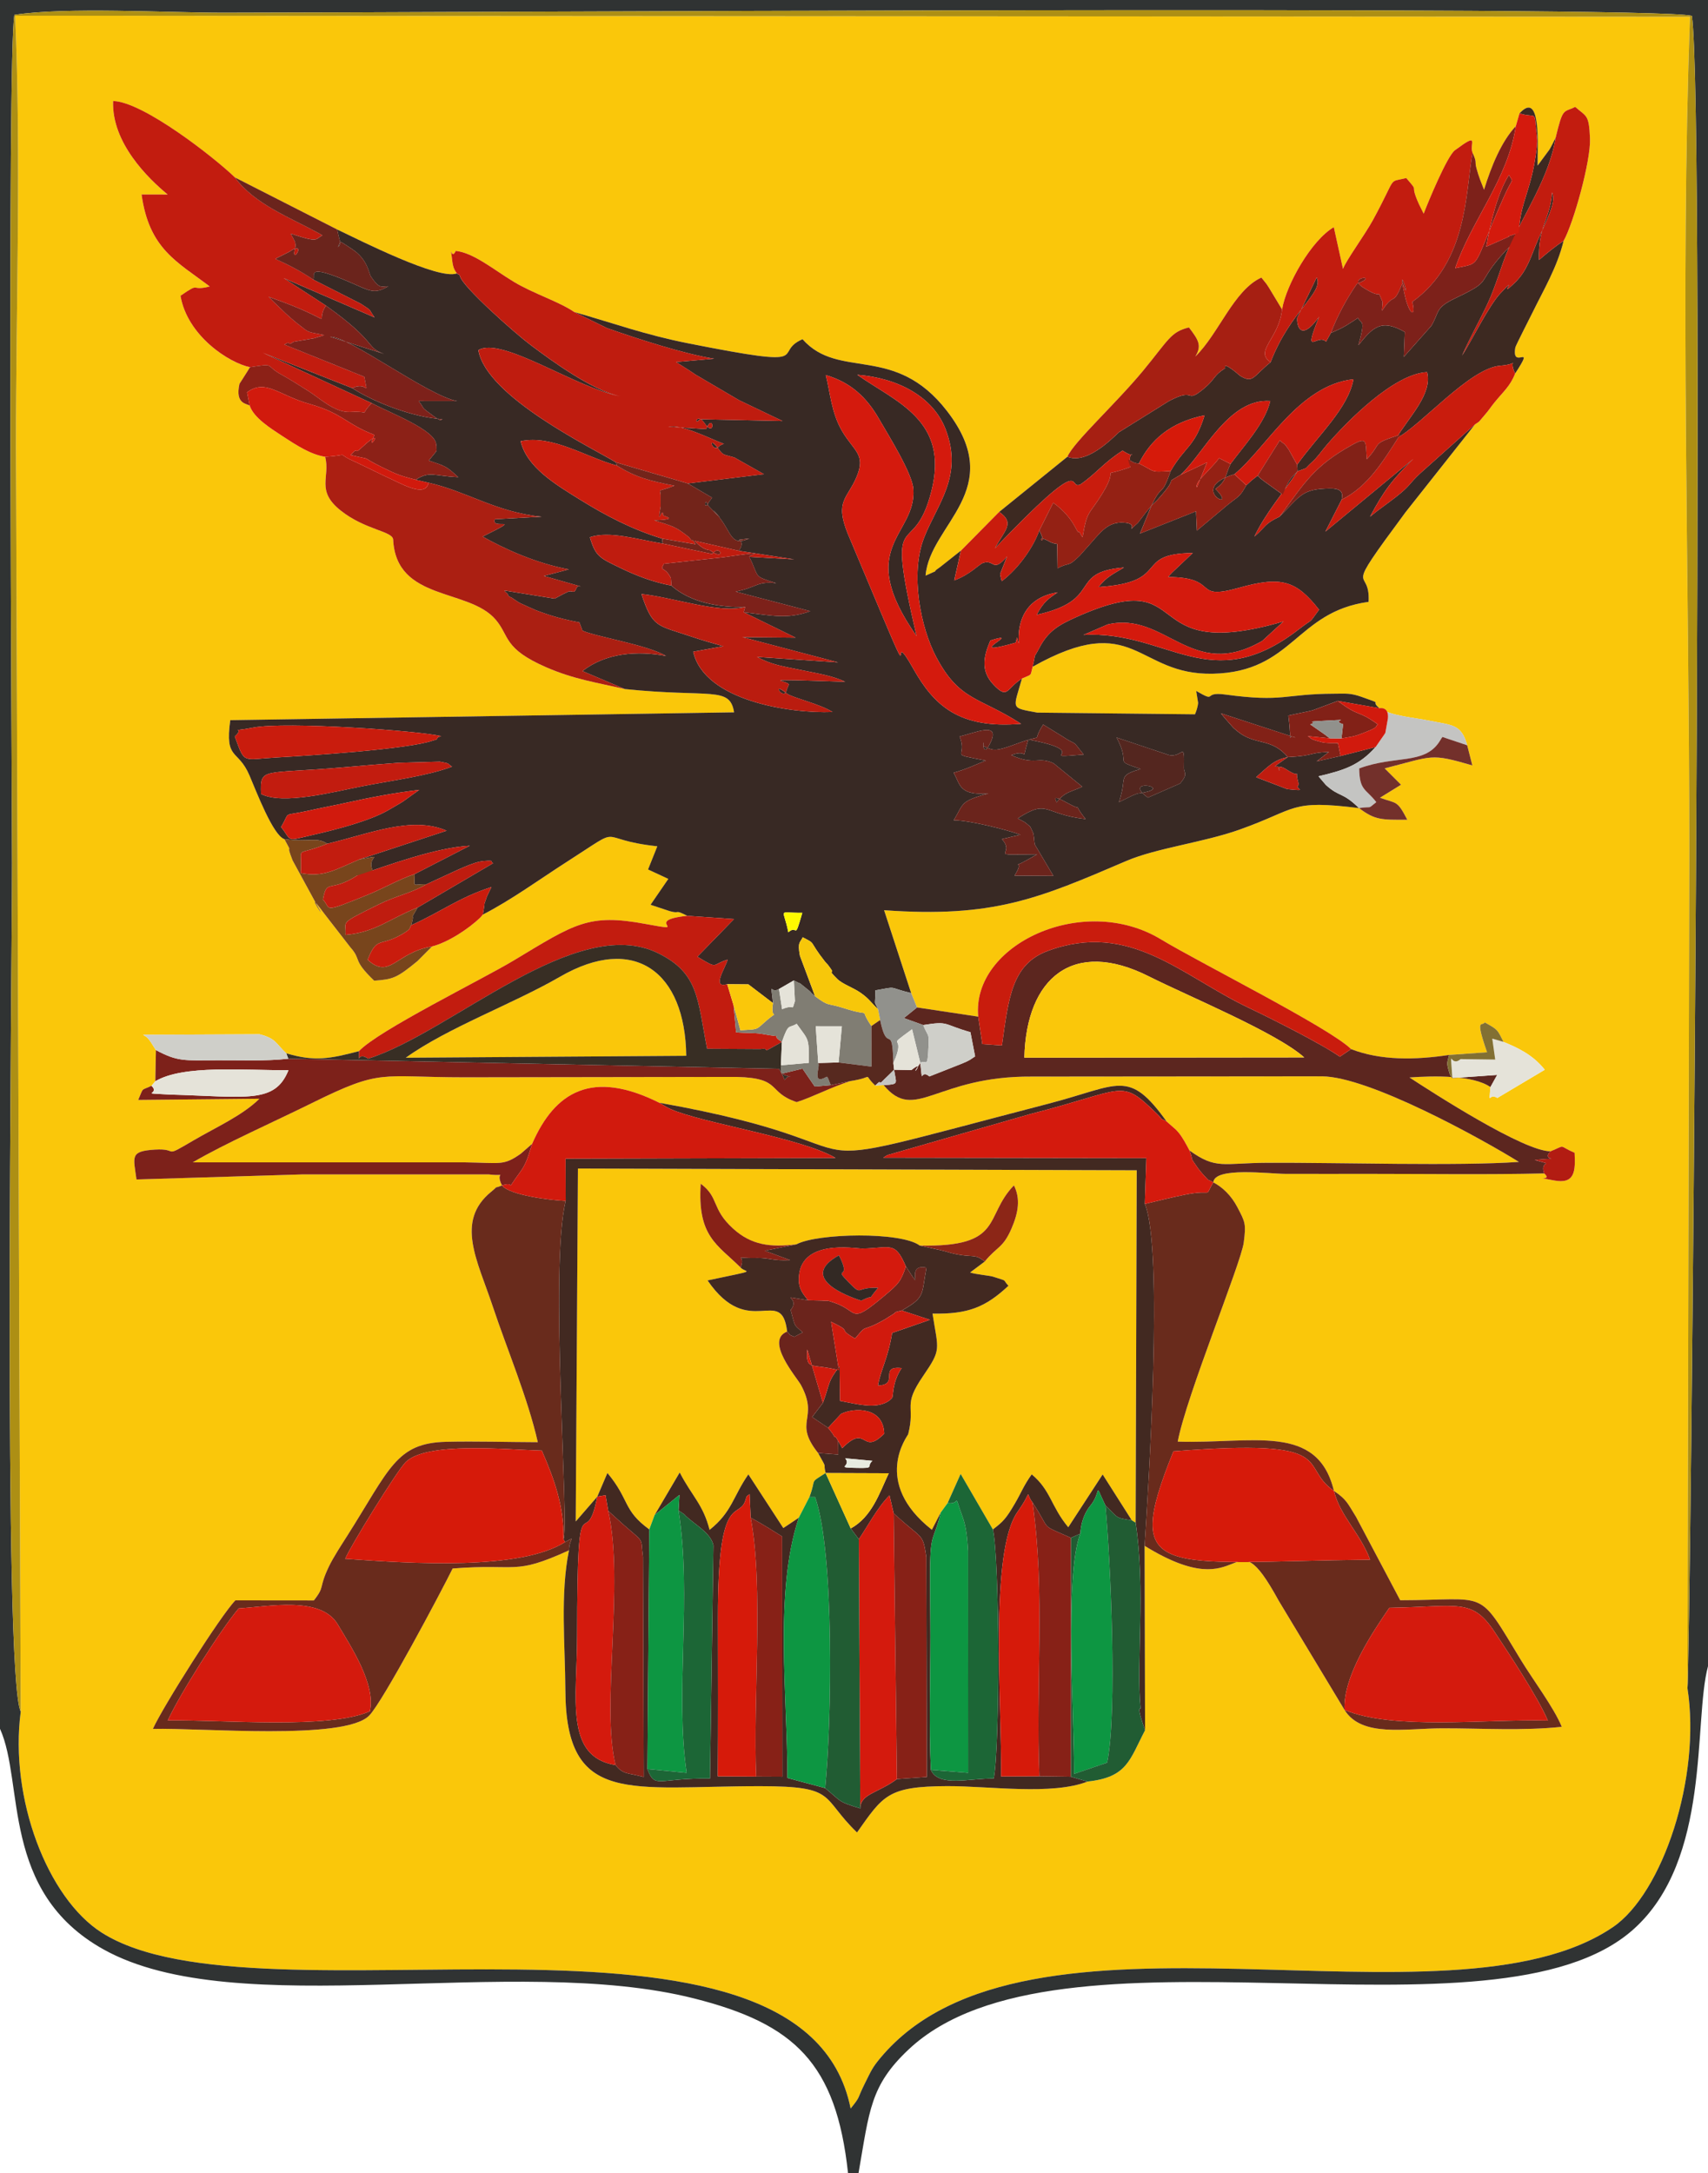 <?xml version="1.0" encoding="UTF-8"?> <svg xmlns="http://www.w3.org/2000/svg" xmlns:svg="http://www.w3.org/2000/svg" width="283" height="360"> <style type="text/css">.st0{fill-rule:evenodd;clip-rule:evenodd;fill:#FAC70A;} .st1{fill-rule:evenodd;clip-rule:evenodd;fill:#382924;} .st2{fill-rule:evenodd;clip-rule:evenodd;fill:#303333;} .st3{fill-rule:evenodd;clip-rule:evenodd;fill:#422921;} .st4{fill-rule:evenodd;clip-rule:evenodd;fill:#692B1C;} .st5{fill-rule:evenodd;clip-rule:evenodd;fill:#AD8F14;} .st6{fill-rule:evenodd;clip-rule:evenodd;fill:#3D2921;} .st7{fill-rule:evenodd;clip-rule:evenodd;fill:#BF1C0F;} .st8{fill-rule:evenodd;clip-rule:evenodd;fill:#C21C0F;} .st9{fill-rule:evenodd;clip-rule:evenodd;fill:#5C261F;} .st10{fill-rule:evenodd;clip-rule:evenodd;fill:#AB1F12;} .st11{fill-rule:evenodd;clip-rule:evenodd;fill:#7D211A;} .st12{fill-rule:evenodd;clip-rule:evenodd;fill:#D61A0A;} .st13{fill-rule:evenodd;clip-rule:evenodd;fill:#D41A0D;} .st14{fill-rule:evenodd;clip-rule:evenodd;fill:#D11A0D;} .st15{fill-rule:evenodd;clip-rule:evenodd;fill:#C91C0D;} .st16{fill-rule:evenodd;clip-rule:evenodd;fill:#0D9642;} .st17{fill-rule:evenodd;clip-rule:evenodd;fill:#A61F12;} .st18{fill-rule:evenodd;clip-rule:evenodd;fill:#382E24;} .st19{fill-rule:evenodd;clip-rule:evenodd;fill:#215C33;} .st20{fill-rule:evenodd;clip-rule:evenodd;fill:#6B241C;} .st21{fill-rule:evenodd;clip-rule:evenodd;fill:#BA1C0F;} .st22{fill-rule:evenodd;clip-rule:evenodd;fill:#1C6636;} .st23{fill-rule:evenodd;clip-rule:evenodd;fill:#872117;} .st24{fill-rule:evenodd;clip-rule:evenodd;fill:#8C2117;} .st25{fill-rule:evenodd;clip-rule:evenodd;fill:#78451C;} .st26{fill-rule:evenodd;clip-rule:evenodd;fill:#942114;} .st27{fill-rule:evenodd;clip-rule:evenodd;fill:#807D73;} .st28{fill-rule:evenodd;clip-rule:evenodd;fill:#C4C4C2;} .st29{fill-rule:evenodd;clip-rule:evenodd;fill:#73241A;} .st30{fill-rule:evenodd;clip-rule:evenodd;fill:#822117;} .st31{fill-rule:evenodd;clip-rule:evenodd;fill:#CFCFC9;} .st32{fill-rule:evenodd;clip-rule:evenodd;fill:#E5E3D9;} .st33{fill-rule:evenodd;clip-rule:evenodd;fill:#54261F;} .st34{fill-rule:evenodd;clip-rule:evenodd;fill:#73302B;} .st35{fill-rule:evenodd;clip-rule:evenodd;fill:#F7C70A;} .st36{fill-rule:evenodd;clip-rule:evenodd;fill:#91918C;} .st37{fill-rule:evenodd;clip-rule:evenodd;fill:#FAC90A;} .st38{fill-rule:evenodd;clip-rule:evenodd;fill:#57291F;} .st39{fill-rule:evenodd;clip-rule:evenodd;fill:#8C2617;} .st40{fill-rule:evenodd;clip-rule:evenodd;fill:#B21C12;} .st41{fill-rule:evenodd;clip-rule:evenodd;fill:#332924;} .st42{fill-rule:evenodd;clip-rule:evenodd;fill:#827033;} .st43{fill-rule:evenodd;clip-rule:evenodd;fill:#FFFA00;} .st44{fill-rule:evenodd;clip-rule:evenodd;fill:#E8EBE0;}</style> <g> <title>Layer 1</title> <g id="svg_1"> <path id="svg_2" d="m38.921,29.391l16.948,8.623c3.85,1.821 16.826,8.419 19.828,7.276c-0.249,-0.416 -0.608,-0.701 -0.77,-2.123c-0.388,-3.415 -0.206,0.171 0.59,-1.601c2.953,0.29 6.396,3.191 9.693,5.165c3.221,1.928 7.411,3.232 9.934,4.955c6.734,1.911 11.641,3.751 18.955,5.2c21.816,4.321 13.624,1.578 18.884,-0.692c6.068,6.846 15.252,0.65 23.936,11.893c10.101,13.077 -2.891,18.762 -3.55,27.273c3.2,-1.462 0.41,-0.073 2.384,-1.402l3.462,-2.739l6.337,-6.416l11.308,-9.142c1.032,-2.429 8.057,-8.812 12.551,-14.255c4.24,-5.136 4.54,-6.415 7.589,-7.161c1.591,2.101 2.172,2.991 1.052,4.827c3.9,-3.792 6.363,-11.005 10.948,-13.086l0.852,1.066c0.102,0.152 0.281,0.424 0.393,0.599l2.181,3.613c0.693,-4.145 4.864,-11.466 8.574,-13.628l1.522,6.913c0.507,-1.413 3.632,-5.659 4.945,-8.065c4.146,-7.599 2.34,-6.184 5.533,-6.987c2.333,2.706 0.386,0.525 2.112,4.338l0.778,1.565c0.753,-1.98 3.887,-9.552 5.179,-10.508c4.258,-3.149 2.316,-1.014 2.917,0.414c0.846,1.867 0.255,1.251 0.712,2.785c0.074,0.251 0.167,0.573 0.241,0.808c0.077,0.245 0.219,0.627 0.287,0.831l0.667,1.7c1.193,-3.886 2.898,-8.032 5.263,-10.526l0.608,-2.118c3.692,-4.036 2.951,5.738 3.003,8.647l1.975,-2.673c0.262,-0.411 0.787,-1.542 1.009,-1.941c1.232,-5.098 1.257,-4.121 3.248,-5.105c1.919,1.691 2.277,1.206 2.446,5.248c0.153,3.675 -2.721,14.004 -4.373,16.954c-1.078,4.399 -3.32,8.113 -5.198,11.957c-0.271,0.555 -2.748,5.391 -2.802,5.697c-0.685,3.947 3.485,-1.097 -0.026,4.31c-0.807,2.084 -1.95,2.986 -3.403,4.771c-0.785,0.965 -0.833,1.181 -1.749,2.23c-1.125,1.287 -0.499,0.744 -1.492,1.423l-11.528,14.574c-10.867,14.67 -5.774,8.484 -6.104,14.826c-12.095,1.653 -12.475,11.604 -25.781,11.904c-12.769,0.288 -12.874,-10.709 -29.894,-1.147c-0.435,1.627 0.005,1.156 -1.754,1.945c-1.488,5.197 -1.957,4.797 2.539,5.645l26.119,0.28c0.221,-0.465 0.477,-1.297 0.527,-1.874c0.001,-0.008 -0.285,-1.744 -0.322,-1.997c3.633,2.092 0.912,0.066 4.783,0.592c9.771,1.327 9.679,-0.099 18.046,-0.134c1.974,-0.008 2.678,-0.14 4.585,0.529c3.934,1.38 1.248,0.458 2.94,1.874c2.062,1.308 5.603,1.524 8.333,2.079c3.747,0.763 5.243,0.542 6.21,4.063l0.852,3.334c-7.071,-2.046 -6.364,-1.577 -14.528,0.492l2.713,2.712l-3.489,2.151c2.81,1.029 2.817,0.347 4.529,3.651c-4.258,0.013 -5.341,0.076 -7.998,-1.935c-11.576,-1.429 -10.063,0.104 -19.779,3.561c-5.975,2.126 -13.771,3.051 -18.768,5.194c-14.56,6.244 -22.017,9.456 -40.139,8.16l4.484,13.728l0.969,2.379l10.135,1.527c-1.147,-11.91 17.363,-20.611 30.277,-12.802c6.518,3.941 27.886,14.62 31.505,18.179c4.898,1.905 10.604,1.81 16.24,0.967l6.288,-0.441c-2.077,-5.98 -0.763,-4.19 -0.392,-4.951c2.287,1.264 2.068,1.19 3.124,3.235c2.219,0.91 4.824,2.074 6.825,4.611l-7.847,4.671c-1.494,-0.949 -1.379,1.56 -1.156,-1.8c-2.856,-2.009 -9.384,-1.883 -13.403,-1.593c4.078,2.665 18.97,12.265 23.377,12.228c2.69,-1.081 1.121,-0.991 3.978,0.26c0.164,3.087 0.022,5.241 -3.444,4.568c-4.123,-0.8 0.039,0.27 -1.602,-1.16c-9.562,0.224 -19.272,0.074 -28.852,0.074c-4.667,0 -9.336,0.012 -14.002,-0.001c-2.765,-0.008 -11.759,-1.198 -11.964,1.404c1.516,0.804 2.958,2.146 4.006,4.156c1.283,2.462 1.432,2.695 1.039,5.797c-0.433,3.423 -9.519,25.431 -10.941,32.999c12.32,0.401 23.157,-3.176 25.883,8.164c2.106,1.445 2.212,1.967 3.673,4.323l7.305,13.791c14.84,-0.022 12.651,-2.191 20.006,9.912c1.982,3.261 5.447,7.842 6.765,11.056c-6.369,0.682 -13.31,0.239 -19.771,0.247c-6.18,0.008 -13.378,1.531 -16.219,-3.037l-10.918,-18.111c-8.18,-14.925 -4.864,1.636 -22.216,-9.083l0.08,30.555c-2.563,4.893 -2.926,7.797 -9.534,8.497c-5.881,2.304 -16.226,0.738 -23.239,0.757c-9.89,0.027 -10.621,1.568 -14.953,7.677c-6.104,-5.87 -3.19,-7.656 -15.973,-7.668c-21.617,-0.019 -32.257,3.346 -32.35,-15.87c-0.036,-7.505 -0.879,-15.949 0.598,-23.197c-9.289,4.218 -8.337,2.147 -19.275,3.006c-1.926,3.897 -11.526,21.996 -13.814,24.355c-4.064,4.192 -28.074,2.002 -35.855,2.216c1.642,-3.643 11.275,-18.859 13.669,-21.292l13,0.013c1.927,-2.441 0.711,-1.889 2.508,-5.644c0.715,-1.494 2.131,-3.654 2.988,-5.004c7.087,-11.157 8.118,-15.438 16.431,-15.631c4.953,-0.115 10.196,0.048 15.182,0.063c-1.665,-7.345 -5.078,-15.328 -7.481,-22.545c-2.509,-7.533 -6.237,-14.042 -0.253,-18.933c1.791,-1.464 -0.164,-0.247 1.801,-1.059c-1.304,-2.549 1.281,-1.428 -2.175,-1.819c-10.333,0 -20.667,0 -31,0l-27.388,0.833c-0.508,-3.81 -1.119,-4.684 3.05,-4.945c4.115,-0.257 1.138,1.566 6.268,-1.448c3.895,-2.288 8.136,-4.128 11.062,-6.981l-20.095,0.203c0.964,-2.215 0.376,-1.477 2.206,-2.345l0.629,-0.753l0.1,-5.162c-1.328,-2.127 -1.308,-2.036 -2.132,-2.538l19.3,-0.088c2.79,0.717 2.692,1.56 4.434,3.157c4.695,1.409 7.212,0.906 12.034,-0.35c3.233,-3.453 20.403,-11.869 25.662,-15.034c10.098,-6.078 12.352,-7.815 21.889,-6.031c7.868,1.472 -0.874,-0.55 6.858,-1.362c-2.282,-1.153 -1.033,-0.255 -2.894,-0.771l-3.188,-1.057l2.944,-4.289l-3.358,-1.561l1.535,-3.838c-10.776,-1.164 -4.894,-3.889 -15.091,2.639c-4.361,2.792 -9.074,6.241 -13.818,8.677c-0.126,0.149 -0.305,0.372 -0.379,0.444c-2.017,1.973 -5.5,4.196 -8.043,4.833l-2.437,2.446c-3.43,2.812 -4.044,2.992 -7.148,3.23c-3.733,-3.584 -1.997,-3.343 -3.971,-5.564l-4.324,-5.574c-4.003,-5.399 1.376,3.039 -1.384,-1.74l-3.837,-7.044c-1.367,-3.455 0.329,-0.433 -1.364,-3.537c-1.878,-0.612 -4.624,-7.842 -5.787,-10.561c-1.914,-4.473 -4.099,-2.384 -3.177,-9.146l83.477,-1.298c-0.714,-4.385 -3.819,-2.392 -18.097,-3.853c-4.707,-1.077 -8.527,-1.648 -13.006,-3.596c-7.171,-3.119 -6.06,-5.151 -8.395,-7.894c-4.48,-5.262 -16.478,-3.023 -16.995,-13.266c-0.072,-1.418 -4.626,-1.579 -8.699,-4.822c-4.161,-3.312 -1.692,-5.495 -2.564,-8.894c-2.402,-0.385 -4.675,-1.853 -7.087,-3.433c-1.967,-1.288 -4.742,-3.026 -5.412,-5.031c-0.416,-0.376 -2.478,-0.175 -1.696,-3.629c0.006,-0.025 1.456,-2.246 1.732,-2.751c-3.474,-0.701 -10.385,-5.201 -11.507,-11.83c3.518,-2.419 1.455,-0.672 4.845,-1.539c-5.409,-4.099 -10.051,-6.216 -11.295,-15.242l4.317,0.007c-3.13,-2.586 -9.298,-8.511 -9.033,-15.485c4.997,0.107 16.906,9.476 20.18,12.65l0,0zm-35.485,254.153c-1.895,14.378 4.444,30.891 13.401,36.603c26.067,16.622 116.261,-10.016 124.106,29.148c1.727,-2.141 1,-1.432 2.303,-4.051c1.147,-2.304 1.304,-2.747 2.634,-4.341c24.233,-29.027 93.98,-3.058 121.362,-21.656c8.231,-5.59 14.668,-24.821 12.347,-39.641l0.309,-138.607c0,-45.358 -1.52,-93.371 0.118,-138.221l-277.509,-0.178c1.021,23.072 0.143,48.112 0.143,71.399l0.785,209.544l0,0z" class="st0"></path> <path id="svg_3" d="m132.938,151.211c-1.4,4.888 -0.704,1.831 -2.324,3.228c-0.793,-4.164 -1.915,-3.167 2.324,-3.228l0,0zm-86.371,-14.211c1.708,-2.819 -0.117,-1.649 4.865,-2.773c1.816,-0.409 3.858,-0.783 5.762,-1.203c4.224,-0.933 7.908,-1.641 12.269,-2.174l-2.791,1.997c-0.466,0.288 -1.982,1.162 -2.399,1.401c-3.024,1.734 -8.431,3.142 -12.193,4.006c-4.924,1.131 -3.589,1.173 -5.513,-1.254l0,0zm-3.315,-5.467c-0.15,-4.514 0.094,-3.233 13.808,-4.433c3.137,-0.274 5.931,-0.511 8.972,-0.734l6.842,-0.189c1.889,0.336 1.106,0.269 2.02,0.823c-4.071,1.545 -9.847,2.266 -14.822,3.241c-5.038,0.987 -13.193,3.134 -16.82,1.292l0,0zm141.752,-9.355l8.658,2.895c2.307,0.533 2.6,-2.553 2.502,2.105c-0.02,0.941 0.762,0.932 -0.625,2.608l-5.342,2.345c-4.656,-3.393 5.115,-1.609 -1.607,-0.692c-0.291,0.04 -0.602,0.237 -0.903,0.325l-2.309,1.125c0.171,-0.286 0.494,-1.693 0.538,-1.908c0.463,-2.262 -0.317,-2.607 3.078,-3.59c-4.774,-1.642 -1.44,-0.454 -3.99,-5.213l0,0zm28.387,3.245c-0.288,0.167 -1.784,1.228 -2.165,1.547c0.203,0.088 0.557,-0.111 0.648,0.148c0.582,1.657 -1.025,-1.147 1.372,0.408c2.801,1.817 1.001,-0.902 1.961,2.475c-1.017,0.618 2.019,1.15 -1.946,0.716l-5.13,-1.966c2.017,-1.779 2.935,-2.885 5.259,-3.326l0,0zm-174.485,-3.423c2.047,-1.847 -1.895,-0.532 3.097,-1.477c5.31,-1.005 27.185,0.503 31.085,1.422c-0.205,0.135 -0.533,0.079 -0.637,0.368c-0.104,0.288 -0.502,0.287 -0.65,0.341c-4.016,1.485 -21.168,2.553 -25.87,2.82c-5.92,0.336 -5.318,1.157 -7.025,-3.474l0,0zm124.093,1.648c1.591,0.588 1.591,1.007 5.418,-0.424c5.246,-1.96 2.214,0.242 4.429,-3.195l3.118,1.916c2.744,1.836 1.362,0.212 3.587,3.05c-8.675,0.756 2.121,-0.393 -9.167,-2.476c-1.321,4.256 0.361,1.352 -2.828,2.574c3.974,1.791 4.432,0.153 7.009,1.351l4.758,3.88c-2.231,1.021 -2.787,0.783 -4.329,2.671c0.337,-0.141 -1.285,-1.716 1.855,0.012c3.347,1.842 0.37,-0.671 3.029,2.68c-7.102,-0.812 -6.114,-3.413 -11.248,-0.116l1.175,0.639c0.128,0.114 0.795,0.609 0.924,0.79l0.472,1.025c0.048,0.137 0.058,0.451 0.096,0.597c0.04,0.153 0.029,0.474 0.066,0.632c0.038,0.162 0.047,0.479 0.091,0.641l3.081,5.2l-6.432,-0.04c2.256,-3.607 -2.132,-0.07 3.738,-3.536c-8.869,0.108 -3.342,0.244 -5.836,-2.515l3.076,-0.731c-1.965,-0.714 -8.09,-2.341 -11.051,-2.395c1.657,-2.735 0.967,-3.137 5.74,-4.433c-4.955,0.352 -4.637,-1.525 -5.765,-3.441c2.059,-0.546 3.896,-1.45 5.332,-2.005c-6.507,-1.276 -2.899,-0.345 -4.332,-3.995c2.606,-0.628 6.694,-2.473 5.162,0.899c-1.597,3.516 -1.236,-1.59 -1.167,0.744l0,0zm-20.955,-61.558c6.788,0.532 12.627,3.658 14.678,9.137c2.9,7.75 -1.487,12.327 -3.633,17.909c-2.294,5.969 -0.579,14.769 2.032,19.698c3.889,7.344 7.089,6.56 14.062,11.071c-10.206,0.865 -14.385,-2.957 -17.857,-9.126c-4.342,-7.716 0.584,4.84 -5.447,-9.504l-5.422,-12.897c-2.2,-5.453 0.011,-5.804 1.509,-9.466c1.496,-3.658 -0.471,-4.175 -2.409,-7.445c-1.81,-3.055 -2.001,-6.461 -2.734,-9.332c4.276,1.235 6.87,3.861 8.81,7.238c1.651,2.875 5.531,9.033 5.706,11.673c0.513,7.713 -9.908,9.474 0.527,24.321c-5.357,-23.028 -0.578,-11.911 2.477,-24.071c2.936,-11.689 -5.855,-14.671 -12.298,-19.207l0,0zm-90.144,-15.77l7.86,3.987c2.115,1.401 1.1,0.616 2.3,2.275l-15.061,-6.51l7.002,4.552c8.725,6.219 6.482,6.912 9.653,8.006l-8.95,-2.837c3.033,-0.159 16.147,9.735 21.014,10.652l-6.353,-0.008c1.217,1.518 0.012,0.697 2.485,2.505c1.495,1.093 1.157,0.463 1.515,0.496c-4.911,-0.243 -11.534,-2.88 -15.001,-5.144l-14.803,-5.838l18.027,8.329c3.113,1.655 10.495,4.416 10.683,6.832c0.003,0.043 0.052,0.284 0.05,0.331c-0.045,1.059 0.398,0.244 -1.276,2.35c2.911,0.979 2.871,0.93 4.885,2.75c-4.218,-0.202 -4.657,-1.061 -7.072,0.432l2.146,0.493c6.322,1.408 11.223,4.907 18.757,5.621l-7.762,0.423c-0.823,1.91 5.236,-0.73 -2.035,2.875c3.624,2.037 8.819,4.416 14.282,5.433l-4.132,1.089l6.145,1.746c-0.197,-0.027 -0.587,-0.149 -0.715,0.194c-0.469,1.251 -0.676,0.305 -1.502,0.713c-0.198,0.098 -0.54,0.256 -0.737,0.355l-1.4,0.75l-8.324,-1.347c0.164,0.382 0.481,0.37 0.584,0.708c0.102,0.334 0.477,0.389 0.621,0.484c0.182,0.12 1.017,0.694 1.274,0.84c0.144,0.082 2.494,1.138 2.754,1.238c2.456,0.947 4.689,1.551 7.184,2.009l0.507,1.368c2.098,0.978 10.851,2.375 13.846,4.195c-4.672,-0.884 -9.943,-0.552 -13.837,2.505l7.02,2.977c14.278,1.461 17.383,-0.531 18.097,3.853l-83.477,1.298c-0.922,6.762 1.263,4.673 3.177,9.146c1.163,2.718 3.91,9.949 5.787,10.561c4.194,0.585 5.227,-0.444 7.11,0.765c7.064,-1.666 13.968,-4.659 19.771,-2.16l-14.456,4.758c4.89,-0.837 0.635,-0.597 2.449,2.272l-2.808,0.393c5.318,-1.753 12.938,-4.61 18.657,-4.935l-9.14,4.701c0,2.352 -0.54,1.672 1.974,1.676c5.216,-2.38 7.683,-3.703 9.522,-3.842c1.883,-0.143 0.939,0.076 1.504,0.366l-12.518,7.345c-1.668,2.993 -0.234,0.032 -1.051,2.924c5.145,-2.314 7.836,-4.555 13.291,-6.324c-0.351,0.723 -0.727,1.483 -0.797,1.703c-0.695,2.181 -0.055,-0.325 -0.624,2.863c4.744,-2.436 9.456,-5.884 13.818,-8.677c10.197,-6.528 4.315,-3.802 15.091,-2.639l-1.535,3.838l3.358,1.561l-2.944,4.289l3.188,1.057c1.861,0.515 0.612,-0.382 2.894,0.771l7.745,0.539l-6.069,6.235c3.597,2.19 2.269,1.291 4.998,0.493c-0.206,1.123 -2.79,4.867 -0.059,4.059l3.512,0.031l4.077,3.106c-0.396,-4.051 -0.496,-1.417 0.988,-2.337l2.466,-1.421c1.985,1.045 0.196,-0.14 1.913,1.193c1.414,1.098 0.351,0.377 1.608,1.436l-2.508,-6.701c-0.459,-2.4 0.092,-2.192 0.451,-3.077c2.375,1.228 0.787,0.333 3.745,4.091c0.117,0.148 0.337,0.34 0.45,0.489c0.114,0.149 0.282,0.387 0.394,0.538c0.914,1.228 -0.763,-0.107 1.135,1.78c0.87,0.865 2.634,1.433 3.854,2.288c1.452,1.018 1.681,1.562 2.906,2.739c-0.759,-1.691 -0.432,-0.241 -0.448,-3.129c3.918,-0.701 1.849,-0.531 5.941,0.448l-4.484,-13.728c18.122,1.296 25.579,-1.916 40.139,-8.16c4.997,-2.143 12.794,-3.068 18.768,-5.194c9.716,-3.457 8.203,-4.991 19.779,-3.561c-2.812,-2.752 -3.179,-1.738 -5.495,-3.837l-1.219,-1.432c4.229,-1.002 6.735,-1.794 9.458,-4.842l-5.795,1.477l-3.969,0.892l2.034,-1.558c-3.351,0.097 -2.299,0.622 -6.803,0.855c-2.615,-3.08 -4.986,-2.008 -7.772,-3.846c-0.272,-0.18 -0.989,-0.76 -1.246,-0.999l-1.35,-1.532c-0.22,-0.242 -0.479,-0.586 -0.721,-0.878l12.364,4.033c-1.626,-0.93 -0.444,2.273 -1.193,-3.661c1.062,-0.257 3.398,-0.689 4.044,-0.879l4.139,-1.548l6.904,1.206c-1.692,-1.416 0.994,-0.494 -2.94,-1.874c-1.907,-0.669 -2.611,-0.537 -4.585,-0.529c-8.367,0.035 -8.275,1.462 -18.046,0.134c-3.871,-0.526 -1.15,1.499 -4.783,-0.592c0.036,0.253 0.323,1.989 0.322,1.997c-0.05,0.577 -0.306,1.408 -0.527,1.874l-26.119,-0.28c-4.496,-0.848 -4.027,-0.449 -2.539,-5.645c-2.632,1.662 -2.318,3.538 -4.714,1.021c-2.212,-2.324 -1.623,-4.761 -0.531,-7.326c5.941,-1.836 -5.236,3.05 4.194,0.366c0.115,-0.267 0.198,-0.983 0.24,-0.839c1.157,4.024 -2.299,-6.076 6.714,-7.501c-1.374,0.954 -2.337,1.526 -3.467,3.718c11.16,-2.472 5.048,-7.046 14.454,-7.833c-1.678,1.032 -2.866,1.514 -4.212,3.237c12.23,-0.797 5.582,-5.544 15.609,-5.635l-3.435,3.254c-0.183,0.188 -0.447,0.472 -0.655,0.721c8.766,0.046 3.848,4.017 11.771,1.782c7.008,-1.977 9.478,-1.189 13.252,3.633c-1.928,2.621 -0.675,1.177 -3.352,3.247c-14.704,11.37 -21.652,0.172 -35.677,0.925l3.978,-1.721c9.626,-2.282 13.851,9.52 25.635,2.72l3.516,-3.224c-24.865,7.248 -14.129,-9.798 -34.409,-0.684c-2.727,1.225 -4.559,2.247 -6.001,5c-1.233,2.355 -0.461,0.3 -1.155,3.194c17.02,-9.562 17.126,1.435 29.894,1.147c13.306,-0.3 13.686,-10.251 25.781,-11.904c0.331,-6.342 -4.763,-0.156 6.104,-14.826l11.528,-14.574l-9.033,8.069c-1.903,1.746 -1.598,2.028 -4.064,3.951c-1.649,1.287 -2.759,2 -4.295,3.267c2.266,-4.272 3.727,-6.169 7.152,-9.554l-14.548,12.024l2.686,-5.281c0.136,-0.807 0.365,-1.888 -1.937,-1.857c-4.653,0.063 -4.828,1.157 -8.357,4.673c-2.589,1.231 -2.167,1.583 -4.158,3.286c1.789,-3.803 4.989,-7.557 7.15,-10.809c-1.612,1.555 -1.386,1.551 -2.481,3.855l-3.171,-2.285c-1.078,-0.83 -0.39,-0.381 -0.98,-0.832c-1.228,0.974 -0.74,0.535 -1.865,1.583c-1.204,2.115 -1.071,1.586 -3.504,3.578c-0.115,0.094 -0.347,0.31 -0.475,0.412l-4.204,3.516l-0.147,-3.197l-9.285,3.687l1.896,-4.623c-0.168,0.197 -0.39,0.47 -0.493,0.601c-0.103,0.13 -0.365,0.446 -0.488,0.6l-1.266,1.657c-2.405,2.091 0.268,0.283 -1.903,-0.002c-2.731,-0.359 -3.937,1.129 -5.728,3.178c-0.023,0.027 -1.949,2.2 -2.008,2.257c-2.09,2.039 -1.524,0.959 -3.664,2.076l-0.065,-4.003c-0.152,-0.077 -0.429,-0.064 -0.501,-0.099c-0.077,-0.037 -0.426,-0.118 -0.517,-0.169c-3.392,-1.943 -0.218,1.553 -1.939,-2.015c-0.884,2.599 -3.303,6.213 -6.214,8.423c-0.084,-0.189 -0.16,-0.493 -0.167,-0.598c-0.007,-0.103 -0.112,-0.474 -0.109,-0.599l1.14,-2.901c-2.4,2.86 -2.098,0.382 -4.003,1.098c-0.741,0.278 -2.006,1.849 -4.747,2.883l1.101,-4.932l-3.462,2.739c-1.974,1.329 0.816,-0.06 -2.384,1.402c0.659,-8.512 13.651,-14.197 3.55,-27.273c-8.684,-11.243 -17.868,-5.047 -23.936,-11.893c-5.26,2.27 2.932,5.013 -18.884,0.692c-7.314,-1.449 -12.221,-3.289 -18.955,-5.2l5.397,2.65c5.032,1.78 13.01,4.353 17.788,5.082l-6.307,0.561c0.973,0.591 3.087,1.961 3.183,2.054l7.258,4.262l7.201,3.447l-13.664,-0.293c-1.202,1.262 -0.528,-1.179 0.678,0.567c1.939,2.808 1.577,-1.869 0.312,1.064l-6.262,-0.395c2.286,-0.412 6.688,1.881 9.272,2.864c0.049,-0.073 -0.242,0.039 -0.258,0.047l-0.465,0.212c-1.225,1.606 -2.278,-2.281 -0.107,0.708c0.711,0.978 0.83,0.767 2.486,1.256l4.93,2.779l-12.611,1.538l4.026,2.359l-0.484,0.644c-0.956,1.925 -0.814,-1.087 -0.179,0.629c0.035,0.094 0.346,0.382 0.685,0.742c3.305,3.513 -1.522,-1.96 0.974,0.999c2.293,2.718 2.005,5.165 5.158,3.742c-3.547,0.475 -0.108,-0.321 -1.735,2.045l9.185,1.414l-7.442,-0.415c1.748,3.621 0.562,3.101 4.447,4.358c-3.234,-0.352 -3.15,0.704 -6.73,1.399l12.39,3.241c-3.873,1.397 -6.369,0.711 -11.05,0.173l8.618,4.216l-8.81,-0.084l15.833,4.178l-13.429,-0.903c2.57,1.364 4.257,1.532 7.53,2.217c2.692,0.563 5.042,0.919 7.092,1.904c-16.046,-0.538 -9.344,-0.255 -9.35,0.475l-0.336,0.806c-0.376,2.16 -2.846,-1.655 0.032,0.676c0.786,0.637 5.535,1.736 7.548,3.043c-7.059,0.284 -21.269,-1.886 -23.078,-9.986l4.979,-0.902c-2.005,-0.583 -3.268,-0.918 -5.267,-1.595c-5.676,-1.923 -6.425,-1.405 -8.294,-7.061c5.336,0.565 12.827,3.286 17.181,2.144c-4.161,0.11 -9.05,-0.701 -12.223,-3.541c-2.934,-0.551 -5.679,-1.58 -8.329,-2.86c-3.599,-1.738 -4.223,-1.95 -5.173,-5.146c3.268,-1.121 8.057,0.418 12.058,1.047l-0.078,-0.818c-5.08,-1.549 -9.466,-3.885 -13.529,-6.405c-4.206,-2.609 -8.888,-5.403 -9.922,-9.734c5.286,-1.112 10.848,2.673 15.905,4.024l-0.103,-0.509c-3.938,-2.414 -21.506,-10.86 -22.808,-18.605c3.892,-2.307 16.151,6.269 23.462,7.639c-4.601,-0.971 -11.191,-5.769 -14.827,-8.503c-2.681,-2.016 -11.259,-9.635 -11.679,-11.379c-0.073,-0.304 -0.355,-0.306 -0.524,-0.467c-3.002,1.143 -15.978,-5.454 -19.828,-7.276c0.713,3.378 0.64,1.348 0.126,2.904c0.896,-0.596 -0.796,-1.763 2.443,0.414c2.517,1.691 2.69,3.995 3.013,4.465c1.421,2.072 1.599,1.66 2.874,1.624c-2.287,1.396 -3.054,0.76 -6.235,-0.622c-7.667,-3.329 -5.734,-1.142 -6.19,-0.48l0,0z" class="st1"></path> <path id="svg_4" d="m98.963,247.927l1.674,-3.917c3.709,4.428 2.54,6.167 6.942,9.349l0.89,-2.393l4.146,-7.041c2.051,3.956 3.863,5.261 4.952,9.509c3.726,-2.963 3.877,-5.529 6.425,-9.193l5.791,8.893c0.364,-0.253 2.084,-1.365 2.575,-1.722l1.756,-3.415c1.237,-3.273 -0.15,-2.155 2.68,-3.973c-0.488,-2.018 0.439,-0.293 -1.246,-3.317c-4.219,-5.301 0.232,-5.567 -2.835,-11.261c-0.672,-1.249 -6.058,-7.374 -2.297,-8.851c-0.919,-7.855 -6.31,1.561 -13.184,-8.48c8.91,-1.886 6.278,-1.18 5.457,-2.15c-3.841,-3.814 -7.174,-5.108 -6.587,-13.864c3.087,2.296 1.714,4.106 5.351,7.421c3.027,2.76 6.219,3.146 10.512,2.61c3.449,-1.85 17.368,-2.119 20.42,0.208c14.082,0.291 10.566,-4.771 15.613,-9.971c1.104,2.187 0.752,4.5 -0.411,7.175c-1.409,3.241 -2.349,2.911 -4.426,5.44l-2.422,1.815c0.917,0.322 3.213,0.502 3.819,0.7c2.628,0.856 1.414,0.325 2.53,1.503c-3.8,3.552 -6.683,4.724 -12.582,4.611c0.957,6.136 1.518,5.843 -1.564,10.345c-3.465,5.062 -1.224,4.699 -2.471,9.64c-0.063,0.25 -6.106,7.923 3.929,15.823l1.472,-2.871l1.132,-1.553l2.161,-4.824l5.342,9.196c1.682,-1.282 2.161,-1.754 3.646,-4.291c1.141,-1.951 1.388,-2.867 2.786,-4.835c3.185,2.641 3.175,5.306 6.058,8.761l5.697,-8.745l4.834,7.603l0.63,0.386l0.182,-58.379l-92.585,-0.292l-0.368,58.469l3.574,-4.117l0,0z" class="st0"></path> <path id="svg_5" d="m3.436,283.544c-2.953,-5.726 -1.44,-123.475 -1.44,-140.544c0,-10.346 -0.834,-133.567 0.388,-140.537c8.377,-1.324 25.312,-0.355 34.617,-0.355c29.955,0 236.496,-1.247 243.327,0.512c2.275,14.915 -0.239,275.922 -0.738,276.987c2.32,14.82 -4.116,34.051 -12.347,39.641c-27.383,18.598 -97.129,-7.371 -121.362,21.656c-1.331,1.594 -1.487,2.036 -2.634,4.341c-1.303,2.619 -0.576,1.91 -2.303,4.051c-7.844,-39.163 -98.038,-12.526 -124.106,-29.148c-8.957,-5.712 -15.296,-22.225 -13.401,-36.603l0,0zm-3.436,2.845c4.071,9.013 0.03,26.993 17.131,36.534c22.128,12.346 67.893,0.555 97.869,8.135c16.63,4.205 23.548,10.699 25.512,28.942l1.737,0c1.814,-10.398 1.926,-14.485 8.285,-20.474c24.794,-23.355 97.074,0.621 120.094,-19.9c12.962,-11.555 9.912,-34.414 12.372,-43.597l0,-276.029l-283,0l0,286.389l0,0z" class="st2"></path> <path id="svg_6" d="m88.168,189.481c3.789,-8.665 9.938,-12.35 21.061,-6.804c42.532,7.566 14.508,13.16 64.515,0.151c11.725,-3.05 13.228,-5.845 19.557,2.961l1.571,1.375c0.111,0.126 0.341,0.377 0.458,0.521c0.639,0.793 1.213,1.875 1.753,2.893c4.436,3.206 5.557,2.08 12.912,2.046c11.799,-0.054 31.751,0.564 41.674,-0.147c-6.371,-3.944 -24.849,-14.126 -32.615,-14.176l-48.069,0.041c-15.98,-0.118 -19.333,7.716 -24.575,1.415l-1.393,0.066c-2.285,-2.161 0.181,-1.38 -4.093,-0.742c-3.177,0.995 -6.291,2.664 -8.926,3.491c-4.952,-1.666 -2.383,-3.981 -9.937,-4.175l-45.063,0.066c-14.208,0 -13.632,-1.503 -25.316,4.266c-6.487,3.203 -14.406,6.695 -19.751,9.825l45.1,-0.002c5.997,0.085 6.377,0.591 9.259,-1.435l1.876,-1.638l0,0z" class="st0"></path> <path id="svg_7" d="m124.376,251.412c1.947,1.05 3.776,2.209 5.223,3.119l0.031,39.794l-4.334,-0.021l-6.368,-0.042c0.064,-8.748 0.038,-17.513 0.025,-26.263c-0.033,-22.003 3.717,-15.695 4.671,-19.852c0.09,-0.392 0.374,-0.425 0.577,-0.63l0.175,3.895l0,0zm-25.413,-3.485l1.371,-0.227l0.445,2.593l2.594,2.341c3.619,3.142 2.699,1.982 3.163,5.278l0.117,36.459c-2.665,-0.716 -3.393,-0.373 -4.657,-1.967c-8.518,-1.371 -6.373,-11.062 -6.372,-21.404c0.003,-27.962 1.364,-12.9 3.34,-23.073l0,0zm41.08,-6.345l4.5,0.418c-1.079,1.008 0.501,1.229 -2.455,1.179c-4.024,-0.069 -0.888,-0.2 -2.045,-1.597l0,0zm-30.814,-58.905l1.225,0.726c0.17,0.083 0.458,0.241 0.654,0.327c5.319,2.345 21.629,4.749 27.331,8.089l-44.729,0.123l0.023,6.996c-2.754,10.952 0.659,54.033 -0.372,56.057l0.267,0.46c1.949,-1.021 0.69,-0.658 0.647,1.375c-1.477,7.248 -0.634,15.692 -0.598,23.197c0.092,19.216 10.733,15.851 32.35,15.87c12.783,0.011 9.869,1.798 15.973,7.668c4.332,-6.11 5.063,-7.65 14.953,-7.677c7.013,-0.019 17.358,1.546 23.239,-0.757l-2.757,-0.804l-5.227,-0.073l-6.344,0.027c0.174,-11.864 -1.983,-37.214 2.751,-43.857c2.615,-3.67 1.107,-3.365 2.466,-1.524c3.232,4.901 0.987,3.45 6.36,5.853l1.554,-0.681c0.083,-1.526 0.555,-3.293 1.639,-4.604c2,-2.418 0.528,-4.251 2.519,-0.081c2.231,2.158 1.545,2.017 4.378,2.473l-4.834,-7.603l-5.697,8.745c-2.883,-3.455 -2.873,-6.121 -6.058,-8.761c-1.398,1.969 -1.645,2.885 -2.786,4.835c-1.484,2.537 -1.963,3.009 -3.646,4.291c1.129,4.863 1.177,36.33 0.132,41.265c-3.964,-0.077 -9.131,1.501 -10.409,-1.442c-0.328,-7.253 -0.075,-14.868 -0.076,-22.19c0,-3.675 -0.075,-7.4 -0.049,-11.062c0.045,-6.223 0.66,-4.674 1.767,-9.39l-1.472,2.871c-10.036,-7.9 -3.992,-15.574 -3.929,-15.823c1.246,-4.941 -0.995,-4.578 2.471,-9.64c3.082,-4.501 2.521,-4.209 1.564,-10.345c5.899,0.113 8.782,-1.06 12.582,-4.611c-1.117,-1.178 0.097,-0.647 -2.53,-1.503c-0.606,-0.198 -2.902,-0.378 -3.819,-0.7l2.422,-1.815c-1.786,-1.428 -1.807,-0.499 -5.565,-1.403c-0.32,-0.077 -0.556,-0.175 -0.879,-0.254c-0.322,-0.079 -0.573,-0.148 -0.884,-0.223l-3.447,-0.764c-3.052,-2.327 -16.971,-2.058 -20.42,-0.208l-5.253,1.066l4.197,1.553c-2.87,0.149 -3.437,-0.394 -5.421,-0.353c-4.627,0.096 -1.739,-0.73 -2.799,1.567c0.821,0.97 3.453,0.264 -5.457,2.15c6.874,10.041 12.264,0.625 13.184,8.48c0.219,0.166 0.453,0.55 0.569,0.597c0.094,0.038 0.524,0.236 0.619,0.267l1.39,-0.731c-1.623,-1.488 -1.159,-0.771 -1.99,-3.724c1.837,-2.2 -2.672,-2.459 2.871,-1.602c-0.652,-0.88 -1.502,-1.723 -1.521,-3.344c-0.083,-6.957 9.318,-5.204 10.522,-5.223c4.695,-0.073 5.393,-1.302 7.217,2.97c3.519,5.362 -0.529,-0.63 3.413,0.199c-0.87,4.558 -0.142,4.846 -4.082,7.098l4.66,1.537l-6.272,2.177c-0.662,4.17 -1.913,6.186 -2.347,8.708c3.691,-0.098 -0.022,-3.308 3.922,-2.887c-1.625,2.439 -1.34,4.669 -1.581,4.95c-0.068,0.079 -0.272,0.285 -0.355,0.352c-0.088,0.071 -0.338,0.24 -0.442,0.298c-2.098,1.18 -4.833,0.394 -7.825,-0.166l-0.079,-5.716c-2.013,2.601 -1.496,2.556 -2.753,6.039l-1.794,2.356l2.647,1.784l2.138,-2.309c2.137,-1.073 7.04,-1.205 7.159,3.28c-3.804,3.79 -2.762,-1.833 -6.957,2.403l-0.676,-1.221l0.024,2.271l-3.345,-0.25c1.685,3.025 0.757,1.299 1.246,3.317l10.459,0.038c-1.571,3.372 -2.812,7.23 -6.296,9.142l1.337,1.788c1.232,-1.785 3.123,-5.331 5.081,-7.269l0.694,2.975c0.088,0.094 1.488,1.329 1.684,1.498c3.133,2.697 3.19,2.141 3.722,5.73l0.086,36.441l-4.95,0.353c-3.175,2.352 -6.079,2.448 -6.072,4.865c-3.753,-1.141 -3.065,-1.102 -5.82,-3.369l-6.25,-1.68c0,-13.739 -2.206,-30.902 1.89,-43.122c-0.491,0.357 -2.211,1.469 -2.575,1.722l-5.791,-8.893c-2.549,3.664 -2.699,6.229 -6.425,9.193c-1.089,-4.247 -2.901,-5.553 -4.952,-9.509l-4.146,7.041l4.104,-3.32l-0.149,2.574c1.951,1.327 0.182,0.079 1.811,1.444c1.569,1.316 3.557,2.473 3.967,4.336l-0.563,38.632c-8.653,-0.136 -9.093,1.809 -10.37,-1.575l0.309,-39.698c-4.402,-3.181 -3.233,-4.921 -6.942,-9.349l-1.674,3.917l-3.574,4.117l0.368,-58.469l92.585,0.292l-0.182,58.379c1.68,11.049 0.076,23.183 0.824,30.779c0.01,0.103 -0.791,-0.624 0.742,3.609l-0.08,-30.555c0.643,-9.576 3.15,-49.292 0.039,-56.636l0.253,-7.596l-43.596,-0.067c0.234,-0.16 0.545,-0.347 0.726,-0.443l23.659,-6.791c16.008,-4.079 14.785,-6 20.879,-0.126c1.496,1.442 -0.013,0.445 1.695,1.369c-6.329,-8.806 -7.832,-6.011 -19.557,-2.961c-50.007,13.009 -21.983,7.415 -64.515,-0.151l0,0z" class="st3"></path> <path id="svg_8" d="m222.781,283.273c-0.295,-5.608 4.746,-13.031 7.416,-16.925c11.499,-0.19 13.702,-1.657 17.445,3.994c2.213,3.341 7.207,10.847 8.82,14.681c-10.667,-0.239 -25.543,1.608 -33.681,-1.75l0,0zm-1.759,-36.293c1.023,4.173 4.357,7.009 5.99,11.394c-34.563,0.386 -41.304,3.576 -32.585,-17.948c28.02,-2.209 20.498,2.345 26.595,6.554l0,0zm-31.336,-47.537c3.111,7.343 0.604,47.06 -0.039,56.636c17.352,10.719 14.036,-5.842 22.216,9.083l10.918,18.111c2.841,4.568 10.039,3.045 16.219,3.037c6.461,-0.008 13.401,0.435 19.771,-0.247c-1.317,-3.214 -4.783,-7.795 -6.765,-11.056c-7.355,-12.102 -5.166,-9.934 -20.006,-9.912l-7.305,-13.791c-1.46,-2.356 -1.567,-2.878 -3.673,-4.323c-2.726,-11.34 -13.563,-7.763 -25.883,-8.164c1.422,-7.568 10.508,-29.576 10.941,-32.999c0.393,-3.103 0.244,-3.336 -1.039,-5.797c-1.048,-2.01 -2.49,-3.352 -4.006,-4.156c-1.649,2.815 0.355,1.009 -4.838,2.074c-2.549,0.523 -3.958,0.902 -6.511,1.505l0,0z" class="st4"></path> <path id="svg_9" d="m61.271,283.487c-6.704,3.01 -24.15,1.395 -33.475,1.518c1.939,-4.245 8.693,-14.94 11.753,-18.557c4.941,-0.303 13.577,-2.078 16.391,2.613c2.3,3.836 6.378,10.069 5.331,14.427l0,0zm33.004,-26.657c0.043,-2.033 1.301,-2.396 -0.647,-1.375c-7.451,4.709 -25.171,3.578 -36.424,2.776c0.647,-1.751 8.587,-14.625 10.02,-16.027c3.506,-3.43 16.736,-2.043 22.553,-1.9c2.041,4.71 3.687,9.131 3.585,14.691c1.03,-2.025 -2.382,-45.105 0.372,-56.057c-2.516,-0.098 -9.317,-0.944 -10.558,-2.564c-1.965,0.812 -0.01,-0.405 -1.801,1.059c-5.983,4.892 -2.255,11.401 0.253,18.933c2.403,7.216 5.816,15.2 7.481,22.545c-4.986,-0.015 -10.229,-0.177 -15.182,-0.063c-8.313,0.193 -9.344,4.474 -16.431,15.631c-0.857,1.35 -2.273,3.51 -2.988,5.004c-1.796,3.755 -0.58,3.203 -2.508,5.644l-13,-0.013c-2.394,2.432 -12.027,17.648 -13.669,21.292c7.782,-0.215 31.792,1.976 35.855,-2.216c2.287,-2.359 11.887,-20.458 13.814,-24.355c10.938,-0.859 9.986,1.213 19.275,-3.006l0,0z" class="st4"></path> <path id="svg_10" d="m3.436,283.544l-0.785,-209.544c0,-23.287 0.877,-48.327 -0.143,-71.399l277.509,0.178c-1.638,44.85 -0.118,92.862 -0.118,138.221l-0.309,138.607c0.498,-1.065 3.012,-262.072 0.738,-276.987c-6.831,-1.759 -213.371,-0.512 -243.327,-0.512c-9.304,0 -26.239,-0.968 -34.617,0.355c-1.221,6.97 -0.388,130.19 -0.388,140.537c0,17.069 -1.513,134.819 1.44,140.544l0,0z" class="st5"></path> <path id="svg_11" d="m251.764,18.784c3.057,0.96 2.36,-0.991 2.904,4.14c0.131,1.238 -0.467,4.556 -0.777,5.84c-0.986,4.076 -1.993,5.592 -2.257,9.812c-0.717,2.222 -0.058,0.63 -1.653,2.465c-0.131,0.151 -0.368,0.336 -0.503,0.482c-5.302,5.763 -1.703,4.704 -8.399,7.906c-3.343,1.599 -2.555,2.25 -3.907,4.533l-4.568,5.153l0.158,-4.114c-3.88,-2.226 -5.262,-0.837 -7.685,2.183c1.27,-4.493 0.412,-3.474 -0.077,-4.509c-1.632,1.035 -2.124,1.501 -4.492,2.485l-0.799,1.447c-1.352,-1.502 -3.991,2.936 -1.146,-4.126c-3.723,5.146 -3.815,-0.082 -3.546,0.002l3.15,-6.529c1.19,2.608 -4.341,5.455 -7.636,14.043c-2.989,2.428 -2.88,3.578 -5.082,2.247c-0.001,-0.001 -2.837,-2.543 -2.454,-1.247c-2.073,1.311 -1.527,1.755 -3.635,3.475c-3.097,2.528 -1.107,-0.434 -5.682,1.97l-8.26,5.146c-1.657,1.57 -5.528,5.328 -8.558,4.074l-11.308,9.142c2.671,1.845 0.92,3.015 -0.705,6.022c15.703,-16.378 11.951,-9.601 14.138,-10.559c2.597,-1.756 3.859,-3.623 7.014,-5.617c2.91,1.883 0.754,-1.177 1.299,2.72c-0.823,-2.425 -0.203,-0.583 1.408,-0.588c1.898,-3.817 5.118,-6.814 10.882,-7.98c-1.653,5.316 -3.214,5.078 -5.618,9.223c-1.616,4.629 -1.312,1.797 -3.186,5.74l0.984,-0.95c4.126,-4.566 0.619,-2.242 3.849,-4.163c3.73,-3.355 7.962,-12.722 14.852,-12.215c-0.872,3.687 -4.39,7.444 -6.58,10.414c-0.959,2.032 -0.599,2.764 -2.499,4.149c4.093,4.084 -4.988,0.023 3.141,-2.443c5.229,-4.244 10.62,-14.727 19.727,-15.735c-0.887,4.851 -5.879,9.306 -9.337,14.162l0.081,1.085c2.035,-0.774 0.832,-0.108 2.465,-1.587c0.818,-0.741 1.52,-1.784 2.314,-2.711c3.506,-4.094 11.211,-11.847 16.675,-12.126c0.936,3.6 -2.969,7.382 -5.12,10.979c4.033,-2.03 12.14,-11.627 17.212,-12.037c3.631,-0.294 1.206,-1.334 2.501,1.29c3.512,-5.407 -0.659,-0.363 0.026,-4.31c0.053,-0.306 2.53,-5.141 2.802,-5.697c1.878,-3.844 4.12,-7.558 5.198,-11.957c-1.342,0.838 -2.848,2.113 -4.075,3.148c-0.162,-5.744 1.856,-6.668 2.169,-11.183c0.472,0.958 -0.048,2.451 -0.401,3.414c-0.518,1.416 -1.246,2.844 -1.887,4.324c-1.173,2.707 -1.77,5.163 -3.867,7.198c-3.128,3.036 0.944,-1.81 -2.444,1.813c-1.928,2.061 -4.889,8.114 -6.318,10.27c1.379,-3.092 2.848,-5.654 4.211,-8.56c1.497,-3.192 2.235,-6.31 3.517,-9.224c2.36,-5.364 6.788,-11.867 7.773,-18.297c-0.222,0.399 -0.747,1.53 -1.009,1.941l-1.975,2.673c-0.052,-2.909 0.689,-12.683 -3.003,-8.647l0,0z" class="st6"></path> <path id="svg_12" d="m75.697,45.29c0.17,0.161 0.451,0.163 0.524,0.467c0.42,1.744 8.997,9.363 11.679,11.379c3.637,2.734 10.226,7.532 14.827,8.503c-7.311,-1.37 -19.57,-9.946 -23.462,-7.639c1.301,7.745 18.87,16.19 22.808,18.605l11.901,3.484l12.611,-1.538l-4.93,-2.779c-1.656,-0.49 -1.775,-0.278 -2.486,-1.256c-2.171,-2.988 -1.118,0.899 0.107,-0.708l0.465,-0.212c0.016,-0.008 0.307,-0.12 0.258,-0.047c-2.584,-0.982 -6.986,-3.276 -9.272,-2.864l6.262,0.395c1.265,-2.933 1.627,1.744 -0.312,-1.064c-1.206,-1.746 -1.88,0.694 -0.678,-0.567l13.664,0.293l-7.201,-3.447l-7.258,-4.262c-0.096,-0.093 -2.21,-1.464 -3.183,-2.054l6.307,-0.561c-4.778,-0.729 -12.756,-3.303 -17.788,-5.082l-5.397,-2.65c-2.523,-1.723 -6.713,-3.026 -9.934,-4.955c-3.297,-1.974 -6.74,-4.875 -9.693,-5.165c-0.797,1.772 -0.978,-1.814 -0.59,1.601c0.162,1.422 0.521,1.707 0.77,2.123l0,0z" class="st7"></path> <path id="svg_13" d="m41.414,60.83c4.427,-0.667 2.263,-0.348 5.346,1.304c1.101,0.59 3.289,1.991 4.317,2.633c1.846,1.152 4.372,3.627 6.961,3.483c3.769,-0.209 1.25,0.893 3.551,-1.466l-18.027,-8.329l14.803,5.838c2.589,-1.266 2.631,1.798 2.004,-1.873l-13.261,-5.343c0.194,-0.051 0.632,-0.455 0.782,-0.196c0.145,0.251 0.612,-0.227 0.814,-0.271l3.321,-0.569c0.256,-0.06 0.623,-0.201 0.831,-0.255c0.215,-0.055 0.598,-0.13 0.85,-0.294c-3.037,-0.628 -2.183,-0.139 -4.668,-2.087c-0.433,-0.339 -1.335,-1.152 -1.71,-1.495l-2.073,-1.992c-0.212,-0.207 -0.5,-0.497 -0.745,-0.75c12.29,4.306 7.336,4.749 9.494,1.453l-7.002,-4.552l15.061,6.51c-1.2,-1.659 -0.185,-0.873 -2.3,-2.275l-7.86,-3.987c-2.12,-1.442 -4.171,-2.479 -6.261,-3.421c0.243,-0.18 0.616,-0.336 0.796,-0.433l1.442,-0.727c3.383,-2.282 -0.018,2.915 1.107,-1.027c0.026,-0.091 -0.099,-0.471 -0.096,-0.553c0.005,-0.145 -0.567,-1.162 -0.726,-1.454c4.967,1.655 3.946,0.84 5.284,0.295c-0.234,-0.139 -0.543,-0.315 -0.708,-0.405c-4.753,-2.59 -10.611,-4.797 -13.819,-9.204c-3.274,-3.175 -15.183,-12.543 -20.18,-12.65c-0.265,6.975 5.903,12.9 9.033,15.485l-4.317,-0.007c1.244,9.026 5.887,11.143 11.295,15.242c-3.39,0.867 -1.327,-0.881 -4.845,1.539c1.122,6.629 8.033,11.129 11.507,11.83l0,0z" class="st8"></path> <path id="svg_14" d="m169.725,175.213c0.322,-13.321 8.152,-19.747 20.589,-13.486c6.597,3.321 21.146,9.309 25.779,13.44l-46.368,0.046l0,0zm-7.643,-6.797l-10.135,-1.527l-2.188,1.767l3.214,1.152c4.35,-0.702 3.184,-0.122 7.817,1.181l0.778,4.011c-0.861,0.555 -0.85,0.67 -2.365,1.268l-5.212,2.057c-1.612,-1.385 -1.048,1.901 -1.508,-2.249c-2.27,3.352 1.198,-0.937 -1.473,1.188l-2.869,-0.052c0.342,2.338 0.909,2.403 -1.731,2.547c5.241,6.301 8.594,-1.533 24.575,-1.415l48.069,-0.041c7.765,0.05 26.243,10.231 32.615,14.176c-9.924,0.711 -29.876,0.093 -41.674,0.147c-7.355,0.033 -8.476,1.16 -12.912,-2.046c0.823,2.142 -0.179,0.669 1.392,2.924c0.165,0.237 0.719,0.907 0.909,1.107c1.315,1.382 0.309,0.48 1.65,1.255c0.205,-2.602 9.198,-1.412 11.964,-1.404c4.667,0.014 9.335,0.001 14.002,0.001c9.58,0 19.291,0.15 28.852,-0.074c-0.828,-2.409 2.092,-1.141 -1.565,-2.239c5.35,-0.476 0.838,0.317 2.634,-1.429c-4.408,0.037 -19.299,-9.562 -23.377,-12.228c4.02,-0.29 10.547,-0.417 13.403,1.593l1.121,-2.015l-7.433,0.521c-0.19,-0.199 -0.374,-0.509 -0.432,-0.703c-0.062,-0.21 -0.204,-0.637 -0.256,-0.855c-0.256,-1.056 -0.132,-1.019 0.158,-2.273c-5.636,0.844 -11.342,0.939 -16.24,-0.967l-1.864,1.258c-3.029,-2.136 -11.661,-6.467 -15.032,-8.065c-11.176,-5.3 -19.676,-14.496 -33.352,-9.465c-5.999,2.206 -6.503,7.877 -7.608,15.665l-3.244,-0.223l-0.683,-4.546l0,0z" class="st9"></path> <path id="svg_15" d="m103.536,114.147l-7.02,-2.977c3.894,-3.057 9.165,-3.389 13.837,-2.505c-2.995,-1.82 -11.748,-3.217 -13.846,-4.195l-0.507,-1.368c-2.495,-0.459 -4.728,-1.062 -7.184,-2.009c-0.261,-0.1 -2.611,-1.157 -2.754,-1.238c-0.257,-0.146 -1.092,-0.72 -1.274,-0.84c-0.143,-0.095 -0.518,-0.15 -0.621,-0.484c-0.103,-0.338 -0.42,-0.326 -0.584,-0.708l8.324,1.347l1.4,-0.75c0.197,-0.099 0.539,-0.256 0.737,-0.355c0.826,-0.408 1.033,0.537 1.502,-0.713c0.129,-0.343 0.518,-0.221 0.715,-0.194l-6.145,-1.746l4.132,-1.089c-5.463,-1.018 -10.658,-3.397 -14.282,-5.433c7.271,-3.605 1.212,-0.966 2.035,-2.875l7.762,-0.423c-7.534,-0.714 -12.436,-4.213 -18.757,-5.621c-0.514,2.654 -4.791,-0.038 -7.198,-1.068c-0.076,-0.033 -4.471,-2.18 -4.751,-2.301c-4.048,-1.738 -0.383,-1.228 -5.179,-0.926c0.872,3.399 -1.597,5.582 2.564,8.894c4.074,3.243 8.628,3.405 8.699,4.822c0.517,10.243 12.515,8.003 16.995,13.266c2.335,2.743 1.224,4.775 8.395,7.894c4.479,1.949 8.298,2.519 13.006,3.596l0,0z" class="st10"></path> <path id="svg_16" d="m25.732,179.12c4.663,-2.772 14.668,-1.778 22.068,-1.835c-2.256,5.622 -6.893,4.4 -19.8,4.034c-5.303,-0.301 -1.338,0.065 -2.896,-1.446c-1.831,0.868 -1.243,0.131 -2.206,2.345l20.095,-0.203c-2.926,2.852 -7.167,4.692 -11.062,6.981c-5.13,3.014 -2.153,1.191 -6.268,1.448c-4.169,0.261 -3.559,1.135 -3.05,4.945l27.388,-0.833c10.333,0 20.667,0 31,0c3.456,0.391 0.871,-0.73 2.175,1.819c2.687,-0.88 0.139,1.664 2.969,-2.158c1.125,-1.519 1.362,-2.7 2.024,-4.736l-1.876,1.638c-2.882,2.025 -3.262,1.519 -9.259,1.435l-45.1,0.002c5.345,-3.13 13.264,-6.621 19.751,-9.825c11.684,-5.77 11.108,-4.266 25.316,-4.266l45.063,-0.066c7.554,0.195 4.985,2.509 9.937,4.175c2.635,-0.827 5.748,-2.496 8.926,-3.491l-3.25,0.676l-2.676,0.237l-2.032,-2.968l-3.488,0.849c2.248,1.043 1.475,-0.283 0.52,1.029c-0.088,-0.185 -0.181,-0.464 -0.235,-0.567c-0.06,-0.113 -0.225,-0.48 -0.296,-0.609c-0.082,-0.148 -0.319,-0.537 -0.398,-0.674l-81.308,-1.666c-3.84,0.427 -7.847,0.225 -11.777,0.251c-5.581,0.037 -6.549,0.224 -10.155,-1.682l-0.1,5.162l0,0z" class="st11"></path> <path id="svg_17" d="m93.628,255.455l-0.267,-0.46c0.103,-5.56 -1.543,-9.98 -3.585,-14.691c-5.817,-0.144 -19.048,-1.531 -22.553,1.9c-1.433,1.402 -9.372,14.276 -10.02,16.027c11.254,0.802 28.973,1.933 36.424,-2.776l0,0z" class="st12"></path> <path id="svg_18" d="m221.021,246.98c-6.098,-4.209 1.424,-8.764 -26.595,-6.554c-8.719,21.524 -1.977,18.334 32.585,17.948c-1.633,-4.385 -4.967,-7.22 -5.99,-11.394l0,0z" class="st12"></path> <path id="svg_19" d="m142.045,62.09c6.443,4.535 15.234,7.517 12.298,19.207c-3.055,12.16 -7.834,1.043 -2.477,24.071c-10.435,-14.847 -0.014,-16.608 -0.527,-24.321c-0.176,-2.64 -4.055,-8.798 -5.706,-11.673c-1.939,-3.377 -4.534,-6.003 -8.81,-7.238c0.733,2.872 0.924,6.277 2.734,9.332c1.937,3.27 3.904,3.787 2.409,7.445c-1.498,3.662 -3.709,4.013 -1.509,9.466l5.422,12.897c6.031,14.344 1.104,1.788 5.447,9.504c3.472,6.169 7.65,9.99 17.857,9.126c-6.972,-4.51 -10.173,-3.726 -14.062,-11.071c-2.61,-4.929 -4.326,-13.728 -2.032,-19.698c2.145,-5.582 6.532,-10.159 3.633,-17.909c-2.05,-5.479 -7.89,-8.606 -14.678,-9.137l0,0z" class="st13"></path> <path id="svg_20" d="m61.271,283.487c1.047,-4.358 -3.031,-10.591 -5.331,-14.427c-2.813,-4.691 -11.45,-2.916 -16.391,-2.613c-3.06,3.617 -9.814,14.312 -11.753,18.557c9.325,-0.123 26.77,1.492 33.475,-1.518l0,0z" class="st13"></path> <path id="svg_21" d="m222.781,283.273c8.138,3.358 23.014,1.511 33.681,1.75c-1.613,-3.834 -6.606,-11.34 -8.82,-14.681c-3.743,-5.651 -5.946,-4.184 -17.445,-3.994c-2.67,3.894 -7.71,11.317 -7.416,16.925l0,0z" class="st13"></path> <path id="svg_22" d="m169.725,175.213l46.368,-0.046c-4.633,-4.131 -19.182,-10.119 -25.779,-13.44c-12.437,-6.261 -20.267,0.164 -20.589,13.486l0,0z" class="st0"></path> <path id="svg_23" d="m113.705,174.902c-0.179,-13.924 -8.586,-20.226 -20.911,-13.101c-7.836,4.53 -18.661,8.461 -25.559,13.422l46.47,-0.321l0,0z" class="st0"></path> <path id="svg_24" d="m212.426,51.261c-0.493,4.833 -4.679,6.897 -1.895,8.734c3.295,-8.588 8.826,-11.435 7.636,-14.043l-3.15,6.529c-0.268,-0.084 -0.176,5.143 3.546,-0.002c-2.845,7.061 -0.206,2.624 1.146,4.126l0.799,-1.447c1.053,-2.743 2.493,-5.476 4.332,-8.158c3.978,-1.507 -1.834,-1.203 1.021,0.626c3.601,2.307 2.099,-0.109 3.204,2.356c0.062,0.138 -0.131,1.16 -0.065,1.486c2.117,-3.308 1.742,-0.446 3.38,-4.607c1.735,4.44 -1.081,-4.606 0.36,1.953c0.799,3.637 1.94,3.732 1.266,1.191c9.199,-6.613 8.793,-18.054 9.981,-24.702c-0.602,-1.428 1.341,-3.563 -2.917,-0.414c-1.293,0.956 -4.426,8.528 -5.179,10.508l-0.778,-1.565c-1.726,-3.813 0.221,-1.632 -2.112,-4.338c-3.193,0.804 -1.387,-0.612 -5.533,6.987c-1.313,2.406 -4.437,6.652 -4.945,8.065l-1.522,-6.913c-3.71,2.163 -7.881,9.483 -8.574,13.628l0,0z" class="st8"></path> <path id="svg_25" d="m169.341,112.403c1.759,-0.789 1.319,-0.318 1.754,-1.945c0.694,-2.893 -0.077,-0.839 1.155,-3.194c1.441,-2.753 3.274,-3.775 6.001,-5c20.28,-9.115 9.545,7.931 34.409,0.684l-3.516,3.224c-11.784,6.8 -16.01,-5.002 -25.635,-2.72l-3.978,1.721c14.025,-0.753 20.972,10.445 35.677,-0.925c2.678,-2.071 1.424,-0.626 3.352,-3.247c-3.774,-4.822 -6.244,-5.61 -13.252,-3.633c-7.923,2.235 -3.004,-1.736 -11.771,-1.782c0.207,-0.25 0.472,-0.533 0.655,-0.721l3.435,-3.254c-10.027,0.092 -3.379,4.839 -15.609,5.635c1.346,-1.724 2.534,-2.206 4.212,-3.237c-9.406,0.788 -3.294,5.361 -14.454,7.833c1.131,-2.193 2.093,-2.764 3.467,-3.718c-9.012,1.425 -5.557,11.525 -6.714,7.501c-0.041,-0.144 -0.124,0.572 -0.24,0.839c-9.43,2.684 1.747,-2.202 -4.194,-0.366c-1.092,2.566 -1.682,5.003 0.531,7.326c2.396,2.517 2.082,0.641 4.714,-1.02l0,0z" class="st13"></path> <path id="svg_26" d="m88.168,189.481c-0.662,2.036 -0.899,3.216 -2.024,4.736c-2.83,3.822 -0.282,1.278 -2.969,2.158c1.241,1.619 8.042,2.465 10.558,2.564l-0.023,-6.996l44.729,-0.123c-5.702,-3.34 -22.012,-5.744 -27.331,-8.089c-0.196,-0.086 -0.484,-0.245 -0.654,-0.327l-1.225,-0.726c-11.123,-5.546 -17.273,-1.861 -21.061,6.804l0,0z" class="st14"></path> <path id="svg_27" d="m189.685,199.443c2.552,-0.603 3.961,-0.982 6.511,-1.505c5.193,-1.066 3.189,0.741 4.838,-2.074c-1.34,-0.775 -0.335,0.127 -1.65,-1.255c-0.19,-0.2 -0.744,-0.87 -0.909,-1.107c-1.571,-2.255 -0.569,-0.781 -1.392,-2.924c-0.54,-1.018 -1.114,-2.1 -1.753,-2.893c-0.117,-0.145 -0.346,-0.395 -0.458,-0.521l-1.571,-1.375c-1.708,-0.924 -0.199,0.073 -1.695,-1.369c-6.094,-5.875 -4.871,-3.953 -20.879,0.126l-23.659,6.791c-0.181,0.096 -0.492,0.282 -0.726,0.443l43.596,0.067l-0.253,7.596l0,0z" class="st13"></path> <path id="svg_28" d="m59.468,174.138c0.025,2.718 -0.403,-0.119 1.532,1.246c13.797,-4.349 34.427,-24.201 48.083,-17.459c6.69,3.302 6.465,7.577 8.073,15.812l8.841,0.052c2.136,-0.327 -0.755,1.25 3.555,-1.179c-2.571,-1.677 1.68,-0.452 -3.471,-1.358c-1.007,-0.177 -2.929,-0.11 -4.122,-0.239l-0.411,-4.465l-1.055,-3.512c-2.731,0.808 -0.148,-2.936 0.059,-4.059c-2.729,0.798 -1.401,1.697 -4.998,-0.493l6.069,-6.235l-7.745,-0.539c-7.732,0.812 1.009,2.834 -6.858,1.362c-9.537,-1.784 -11.791,-0.047 -21.889,6.031c-5.259,3.165 -22.429,11.581 -25.662,15.034l0,0z" class="st8"></path> <path id="svg_29" d="m215,78.069c-2.161,3.252 -5.361,7.006 -7.15,10.809c1.991,-1.703 1.57,-2.055 4.158,-3.286c4.233,-5.713 5.679,-8.368 12.047,-11.904c2.559,-1.421 2.184,-0.538 2.411,2.394c2.704,-2.894 0.513,-2.413 5.528,-4.078c-2.736,4.266 -5.271,8.567 -9.693,10.772l-2.686,5.281l14.548,-12.024c-3.425,3.385 -4.886,5.282 -7.152,9.554c1.536,-1.266 2.646,-1.98 4.295,-3.267c2.466,-1.924 2.16,-2.205 4.064,-3.951l9.033,-8.069c0.993,-0.679 0.366,-0.137 1.492,-1.423c0.916,-1.049 0.964,-1.265 1.749,-2.23c1.452,-1.785 2.596,-2.687 3.403,-4.771c-1.295,-2.624 1.13,-1.583 -2.501,-1.29c-5.072,0.41 -13.179,10.008 -17.212,12.037c2.151,-3.597 6.056,-7.379 5.12,-10.979c-5.464,0.279 -13.169,8.033 -16.675,12.126c-0.794,0.927 -1.496,1.97 -2.314,2.711c-1.633,1.479 -0.43,0.813 -2.465,1.587l0,0z" class="st15"></path> <path id="svg_30" d="m132.358,251.41c-4.096,12.22 -1.89,29.383 -1.89,43.122l6.25,1.68c1.084,-10.718 1.574,-39.041 -1.668,-48.212l-0.937,-0.005l-1.756,3.415l0,0z" class="st16"></path> <path id="svg_31" d="m176.859,75.66c3.03,1.254 6.9,-2.504 8.558,-4.074l8.26,-5.146c4.575,-2.404 2.585,0.558 5.682,-1.97c2.108,-1.721 1.562,-2.164 3.635,-3.475c-0.382,-1.296 2.453,1.246 2.454,1.247c2.202,1.331 2.093,0.181 5.082,-2.247c-2.784,-1.836 1.402,-3.901 1.895,-8.734l-2.181,-3.613c-0.112,-0.175 -0.291,-0.446 -0.393,-0.599l-0.852,-1.066c-4.585,2.081 -7.048,9.294 -10.948,13.086c1.121,-1.835 0.539,-2.725 -1.052,-4.827c-3.049,0.747 -3.35,2.026 -7.589,7.161c-4.494,5.443 -11.518,11.826 -12.551,14.255l0,0z" class="st17"></path> <path id="svg_32" d="m113.705,174.902l-46.47,0.321c6.898,-4.962 17.723,-8.892 25.559,-13.422c12.325,-7.124 20.732,-0.823 20.911,13.101l0,0zm-54.237,-0.764c-4.822,1.256 -7.34,1.759 -12.034,0.35l0.33,0.9l81.308,1.666c0.079,0.137 0.316,0.526 0.398,0.674c0.071,0.128 0.236,0.495 0.296,0.609c0.054,0.103 0.147,0.382 0.235,0.567c0.955,-1.313 1.728,0.014 -0.52,-1.029l-0.094,-1.4l0.166,-3.865c-4.31,2.429 -1.418,0.852 -3.555,1.179l-8.841,-0.052c-1.608,-8.235 -1.383,-12.51 -8.073,-15.812c-13.656,-6.742 -34.286,13.111 -48.083,17.459c-1.935,-1.365 -1.506,1.473 -1.532,-1.246l0,0z" class="st18"></path> <path id="svg_33" d="m142.294,254.99l0.244,44.592c-0.007,-2.416 2.898,-2.512 6.072,-4.865l-0.542,-44.021l-0.694,-2.975c-1.957,1.938 -3.849,5.484 -5.081,7.269l0,0z" class="st13"></path> <path id="svg_34" d="m172.208,294.253c-0.607,-15.078 1.008,-30.493 -1.127,-45.353c-1.359,-1.841 0.149,-2.146 -2.466,1.524c-4.734,6.643 -2.578,31.994 -2.751,43.857l6.344,-0.027l0,0z" class="st12"></path> <path id="svg_35" d="m125.296,294.304c-0.552,-12.607 1.267,-31.467 -0.92,-42.892l-0.175,-3.895c-0.203,0.205 -0.487,0.239 -0.577,0.63c-0.954,4.157 -4.704,-2.151 -4.671,19.852c0.013,8.75 0.039,17.514 -0.025,26.263l6.368,0.042l0,0z" class="st12"></path> <path id="svg_36" d="m134.114,247.995l0.937,0.005c3.242,9.171 2.752,37.494 1.668,48.212c2.755,2.267 2.067,2.228 5.82,3.369l-0.244,-44.592l-1.337,-1.788l-4.162,-9.179c-2.83,1.818 -1.443,0.7 -2.68,3.973l0,0z" class="st19"></path> <path id="svg_37" d="m155.876,250.548c-1.107,4.715 -1.721,3.167 -1.767,9.39c-0.027,3.663 0.049,7.388 0.049,11.062c0,7.321 -0.252,14.937 0.076,22.19l6.177,0.497l-0.016,-36.749c-0.122,-1.924 -0.247,-3.881 -0.926,-5.72c-1.599,-4.336 -0.154,-1.881 -2.461,-2.222l-1.132,1.553l0,0z" class="st16"></path> <path id="svg_38" d="m178.995,254.071c-2.645,6.952 -0.956,30.602 -1.022,39.788l5.469,-1.859c1.717,-8.061 0.556,-33.887 -0.288,-42.614c-1.99,-4.17 -0.519,-2.337 -2.519,0.081c-1.084,1.311 -1.556,3.078 -1.639,4.604l0,0z" class="st16"></path> <path id="svg_39" d="m174.566,126.444c-2.576,-1.199 -3.035,0.44 -7.009,-1.351c3.188,-1.221 1.506,1.682 2.828,-2.574c11.288,2.083 0.493,3.232 9.167,2.476c-2.225,-2.838 -0.843,-1.214 -3.587,-3.05l-3.118,-1.916c-2.215,3.437 0.817,1.234 -4.429,3.195c-3.828,1.43 -3.828,1.012 -5.418,0.424c-0.069,-2.334 -0.43,2.772 1.167,-0.744c1.532,-3.371 -2.556,-1.527 -5.162,-0.899c1.433,3.65 -2.176,2.719 4.332,3.995c-1.435,0.554 -3.273,1.459 -5.332,2.005c1.128,1.916 0.81,3.792 5.765,3.441c-4.773,1.296 -4.083,1.698 -5.74,4.433c2.961,0.054 9.086,1.681 11.051,2.395l-3.076,0.731c2.494,2.759 -3.033,2.623 5.836,2.515c-5.87,3.466 -1.481,-0.071 -3.738,3.536l6.432,0.04l-3.081,-5.2c-0.044,-0.162 -0.053,-0.48 -0.091,-0.641c-0.037,-0.159 -0.026,-0.479 -0.066,-0.632c-0.038,-0.145 -0.047,-0.46 -0.096,-0.597l-0.472,-1.025c-0.13,-0.181 -0.796,-0.676 -0.924,-0.79l-1.175,-0.639c5.134,-3.297 4.146,-0.696 11.248,0.116c-2.66,-3.35 0.318,-0.838 -3.029,-2.68c-3.14,-1.728 -1.518,-0.153 -1.855,-0.012c1.542,-1.887 2.098,-1.65 4.329,-2.671l-4.758,-3.88l0,0z" class="st20"></path> <path id="svg_40" d="m123.219,101.419l0.248,-0.872c-4.353,1.142 -11.845,-1.578 -17.181,-2.144c1.869,5.657 2.618,5.138 8.294,7.061c1.998,0.677 3.262,1.012 5.267,1.595l-4.979,0.902c1.809,8.099 16.019,10.27 23.078,9.986c-2.013,-1.307 -6.762,-2.406 -7.548,-3.043c-2.878,-2.331 -0.407,1.484 -0.032,-0.676l0.336,-0.806c0.006,-0.729 -6.696,-1.013 9.35,-0.475c-2.05,-0.985 -4.4,-1.341 -7.092,-1.904c-3.273,-0.685 -4.96,-0.853 -7.53,-2.217l13.429,0.903l-15.833,-4.178l8.81,0.084l-8.618,-4.216l0,0z" class="st21"></path> <path id="svg_41" d="m108.469,250.966l-0.89,2.393l-0.309,39.698l6.501,0.629c-1.969,-13.455 0.913,-29.141 -1.346,-43.466l0.149,-2.574l-4.104,3.32l0,0z" class="st16"></path> <path id="svg_42" d="m162.082,168.416l0.683,4.546l3.244,0.223c1.104,-7.789 1.608,-13.459 7.608,-15.665c13.675,-5.03 22.175,4.165 33.352,9.465c3.371,1.599 12.002,5.93 15.032,8.065l1.864,-1.258c-3.619,-3.559 -24.987,-14.237 -31.505,-18.179c-12.914,-7.809 -31.425,0.892 -30.277,12.802l0,0z" class="st15"></path> <path id="svg_43" d="m157.008,248.995c2.307,0.341 0.862,-2.114 2.461,2.222c0.678,1.839 0.803,3.796 0.926,5.72l0.016,36.749l-6.177,-0.497c1.277,2.943 6.444,1.366 10.409,1.442c1.046,-4.935 0.998,-36.402 -0.132,-41.265l-5.342,-9.196l-2.161,4.824l0,0z" class="st22"></path> <path id="svg_44" d="m98.963,247.927c-1.977,10.174 -3.338,-4.889 -3.34,23.073c-0.001,10.342 -2.146,20.033 6.372,21.404c-2.449,-9.681 1.501,-30.233 -1.216,-42.112l-0.445,-2.593l-1.371,0.227l0,0z" class="st13"></path> <path id="svg_45" d="m178.995,254.071l-1.554,0.681l-0.006,39.573l2.757,0.804c6.608,-0.699 6.971,-3.603 9.534,-8.497c-1.533,-4.233 -0.732,-3.506 -0.742,-3.609c-0.748,-7.595 0.856,-19.73 -0.824,-30.779l-0.63,-0.386c-2.833,-0.457 -2.147,-0.315 -4.378,-2.473c0.844,8.727 2.006,34.553 0.288,42.614l-5.469,1.859c0.066,-9.186 -1.623,-32.837 1.022,-39.788l0,0z" class="st19"></path> <path id="svg_46" d="m172.208,294.253l5.227,0.073l0.006,-39.573c-5.373,-2.403 -3.128,-0.952 -6.36,-5.853c2.135,14.861 0.52,30.276 1.127,45.353l0,0z" class="st23"></path> <path id="svg_47" d="m148.611,294.717l4.95,-0.353l-0.086,-36.441c-0.532,-3.588 -0.59,-3.032 -3.722,-5.73c-0.196,-0.168 -1.595,-1.404 -1.684,-1.498l0.542,44.021l0,0z" class="st23"></path> <path id="svg_48" d="m107.27,293.057c1.277,3.384 1.717,1.439 10.37,1.575l0.563,-38.632c-0.41,-1.864 -2.398,-3.02 -3.967,-4.336c-1.629,-1.365 0.14,-0.117 -1.811,-1.444c2.259,14.326 -0.622,30.012 1.346,43.466l-6.501,-0.629l0,0z" class="st22"></path> <path id="svg_49" d="m101.995,292.405c1.264,1.594 1.992,1.251 4.657,1.967l-0.117,-36.459c-0.464,-3.296 0.456,-2.136 -3.163,-5.278l-2.594,-2.341c2.717,11.879 -1.233,32.431 1.216,42.112l0,0z" class="st23"></path> <path id="svg_50" d="m243.986,25.303c-1.189,6.649 -0.783,18.09 -9.981,24.702c0.674,2.54 -0.467,2.446 -1.266,-1.191c-1.44,-6.56 1.376,2.487 -0.36,-1.953c-1.637,4.161 -1.263,1.299 -3.38,4.607c-0.066,-0.326 0.128,-1.348 0.065,-1.486c-1.105,-2.465 0.396,-0.05 -3.204,-2.356c-2.855,-1.829 2.957,-2.132 -1.021,-0.626c-1.839,2.682 -3.279,5.415 -4.332,8.158c2.368,-0.984 2.86,-1.449 4.492,-2.485c0.49,1.035 1.348,0.016 0.077,4.509c2.423,-3.02 3.805,-4.409 7.685,-2.183l-0.158,4.114l4.568,-5.153c1.352,-2.282 0.564,-2.934 3.907,-4.533c6.697,-3.202 3.097,-2.143 8.399,-7.906c0.135,-0.146 0.372,-0.331 0.503,-0.482c1.595,-1.835 0.935,-0.243 1.653,-2.465c-3.522,1.162 -0.261,0.068 -2.299,0.932l-3.069,1.352c0.739,-4.273 1.902,-8.915 3.752,-11.888c0.768,1.432 0.735,0.115 -0.86,3.686c-5.431,12.155 -3.432,10.768 -8.044,11.77c2.691,-7.916 8.76,-14.774 10.042,-23.527c-2.365,2.494 -4.07,6.639 -5.263,10.526l-0.667,-1.7c-0.067,-0.203 -0.209,-0.585 -0.287,-0.831c-0.074,-0.235 -0.167,-0.557 -0.241,-0.808c-0.456,-1.535 0.134,-0.918 -0.712,-2.785l0,0z" class="st11"></path> <path id="svg_51" d="m150.093,209.801c-0.819,2.496 -1.238,2.913 -3.574,4.874c-5.883,4.938 -4.156,2.497 -8.322,1.121c-1.665,-0.55 -0.649,-0.2 -1.995,-0.342l-2.326,-0.055c-5.543,-0.858 -1.034,-0.598 -2.871,1.602c0.831,2.953 0.367,2.236 1.99,3.724l-1.39,0.731c-0.095,-0.031 -0.524,-0.229 -0.619,-0.267c-0.115,-0.046 -0.349,-0.431 -0.569,-0.597c-3.761,1.478 1.624,7.603 2.297,8.851c3.067,5.695 -1.385,5.96 2.835,11.261l3.345,0.25l-0.024,-2.271c-0.167,-0.207 -0.416,-0.811 -0.484,-0.633c-0.062,0.163 -0.362,-0.479 -0.442,-0.581c-1.482,-1.902 0.68,0.81 -0.738,-0.939l-2.647,-1.784l1.794,-2.356l-2.597,-8.84c-0.247,3.64 0.709,2.246 5.24,3.443l-1.285,-8.029c3.898,1.894 0.705,0.906 3.963,2.775c2.279,-2.726 0.739,-0.761 5.03,-3.224c0.175,-0.101 0.419,-0.287 0.585,-0.382c2.097,-1.197 0.05,-0.476 2.136,-1.037c3.94,-2.252 3.212,-2.54 4.082,-7.098c-3.942,-0.828 0.106,5.163 -3.413,-0.199l0,0z" class="st20"></path> <path id="svg_52" d="m257.751,22.816c-0.985,6.43 -5.414,12.933 -7.773,18.297c-1.282,2.913 -2.019,6.032 -3.517,9.224c-1.364,2.907 -2.832,5.468 -4.211,8.56c1.429,-2.157 4.39,-8.209 6.318,-10.27c3.388,-3.623 -0.684,1.223 2.444,-1.813c2.097,-2.035 2.693,-4.491 3.867,-7.198c0.641,-1.481 1.369,-2.909 1.887,-4.324c0.353,-0.963 0.873,-2.457 0.401,-3.414c-0.313,4.515 -2.331,5.439 -2.169,11.183c1.227,-1.034 2.733,-2.309 4.075,-3.148c1.652,-2.95 4.527,-13.279 4.373,-16.954c-0.169,-4.042 -0.527,-3.557 -2.446,-5.248c-1.992,0.984 -2.016,0.007 -3.248,5.105l0,0z" class="st8"></path> <path id="svg_53" d="m109.722,89.229l5.53,0.942c-0.166,-0.266 -0.445,-0.833 -0.544,-0.647c-0.098,0.183 -0.429,-0.447 -0.568,-0.554c-2.346,-1.81 -2.456,-1.718 -5.752,-2.771c4.428,-0.17 1.501,-0.662 1.495,-0.849c-0.057,-1.713 -1.127,2.433 -0.421,-1.451l-0.006,-1.943c-0.109,-1.112 -0.591,-0.371 2.288,-1.499c-4.183,-0.813 -6.376,-1.385 -9.568,-3.343c-5.058,-1.351 -10.619,-5.137 -15.905,-4.024c1.034,4.331 5.716,7.125 9.922,9.734c4.063,2.52 8.449,4.856 13.529,6.405l0,0z" class="st15"></path> <path id="svg_54" d="m125.296,294.304l4.334,0.021l-0.031,-39.794c-1.447,-0.91 -3.276,-2.069 -5.223,-3.119c2.186,11.426 0.368,30.286 0.92,42.892l0,0z" class="st23"></path> <path id="svg_55" d="m41.378,67.21l-0.44,-2.225c3.124,-2.266 5.13,0.466 10.373,1.943c5.5,1.549 5.945,3.288 10.732,5.118c-1.565,3.353 1.837,-1.322 -1.331,1.396c-0.76,0.652 -1.497,1.458 -1.649,1.245c-0.184,-0.257 -0.68,0.435 -0.984,0.698c4.341,1.003 1.013,-0.047 5.3,2.053c2.476,1.213 2.833,1.334 5.48,2.038c2.415,-1.492 2.854,-0.634 7.072,-0.432c-2.014,-1.819 -1.973,-1.771 -4.885,-2.75c1.674,-2.106 1.231,-1.291 1.276,-2.35c0.002,-0.047 -0.046,-0.287 -0.05,-0.331c-0.187,-2.416 -7.57,-5.177 -10.683,-6.832c-2.301,2.359 0.218,1.257 -3.551,1.466c-2.588,0.144 -5.115,-2.331 -6.961,-3.483c-1.028,-0.642 -3.216,-2.043 -4.317,-2.633c-3.083,-1.652 -0.919,-1.972 -5.346,-1.304c-0.276,0.505 -1.726,2.726 -1.732,2.751c-0.782,3.454 1.28,3.253 1.696,3.629l0,0z" class="st24"></path> <path id="svg_56" d="m58.365,64.293c3.466,2.265 10.089,4.901 15.001,5.144c-0.359,-0.033 -0.02,0.597 -1.515,-0.496c-2.473,-1.808 -1.268,-0.986 -2.485,-2.505l6.353,0.008c-4.866,-0.917 -17.98,-10.811 -21.014,-10.652l8.95,2.837c-3.171,-1.094 -0.928,-1.787 -9.653,-8.006c-2.158,3.296 2.796,2.853 -9.494,-1.453c0.245,0.253 0.533,0.543 0.745,0.75l2.073,1.992c0.375,0.343 1.278,1.156 1.71,1.495c2.485,1.948 1.631,1.459 4.668,2.087c-0.251,0.164 -0.635,0.239 -0.85,0.294c-0.208,0.054 -0.575,0.195 -0.831,0.255l-3.321,0.569c-0.202,0.044 -0.669,0.522 -0.814,0.271c-0.15,-0.26 -0.587,0.145 -0.782,0.196l13.261,5.343c0.626,3.67 0.585,0.607 -2.004,1.873l0,0z" class="st11"></path> <path id="svg_57" d="m165.552,84.803l-6.337,6.416l-1.101,4.932c2.741,-1.034 4.006,-2.605 4.747,-2.883c1.906,-0.715 1.603,1.763 4.003,-1.098l-1.14,2.901c-0.003,0.125 0.102,0.496 0.109,0.599c0.007,0.105 0.083,0.409 0.167,0.598c2.911,-2.211 5.33,-5.825 6.214,-8.423l2.288,-4.566c3.456,2.46 3.97,5.184 4.2,4.823c0.122,-0.192 0.415,0.62 0.667,0.894c0.768,-4.58 1.047,-3.598 3.277,-7.232c3.17,-5.166 -1.127,-2.303 4.652,-4.394c-0.545,-3.897 1.611,-0.837 -1.299,-2.72c-3.155,1.994 -4.417,3.861 -7.014,5.617c-2.188,0.958 1.565,-5.819 -14.138,10.559c1.625,-3.007 3.376,-4.177 0.705,-6.022l0,0z" class="st15"></path> <path id="svg_58" d="m47.12,139.005c1.693,3.104 -0.002,0.082 1.364,3.537l3.837,7.044c2.76,4.779 -2.62,-3.66 1.384,1.74l4.324,5.574c1.974,2.221 0.238,1.98 3.971,5.564c3.104,-0.238 3.718,-0.418 7.148,-3.23l2.437,-2.446c-6.008,0.984 -6.968,5.558 -10.669,2.213c1.561,-3.993 1.991,-2.057 5.748,-4.263c1.618,-0.95 1.1,-0.961 1.473,-1.468c0.817,-2.892 -0.617,0.069 1.051,-2.924c-4.644,1.837 -6.948,4.101 -11.938,4.523c0.206,-2.414 -1.385,-1.639 5.468,-5.031c3.013,-1.491 5.336,-1.83 7.961,-3.361c-2.515,-0.005 -1.974,0.675 -1.974,-1.676c-2.489,0.812 -5.092,2.331 -7.675,3.385c-7.999,3.265 -6.051,2.333 -7.517,0.851c0.646,-3.598 1.073,-1.042 5.675,-4.003l2.808,-0.393c-1.814,-2.869 2.441,-3.109 -2.449,-2.272c-4.037,1.722 -5.959,3.015 -9.723,2.26c0.356,-4.9 -1.373,-2.519 4.407,-4.858c-1.883,-1.209 -2.916,-0.18 -7.11,-0.765l0,0z" class="st25"></path> <path id="svg_59" d="m41.378,67.21c0.67,2.005 3.445,3.743 5.412,5.031c2.412,1.58 4.686,3.048 7.087,3.433c4.795,-0.302 1.13,-0.812 5.179,0.926c0.281,0.121 4.675,2.269 4.751,2.301c2.407,1.03 6.684,3.722 7.198,1.068l-2.146,-0.493c-2.648,-0.704 -3.004,-0.826 -5.48,-2.038c-4.288,-2.099 -0.96,-1.05 -5.3,-2.053c0.304,-0.263 0.8,-0.954 0.984,-0.698c0.152,0.213 0.889,-0.593 1.649,-1.245c3.169,-2.718 -0.233,1.956 1.331,-1.396c-4.787,-1.83 -5.232,-3.569 -10.732,-5.118c-5.244,-1.477 -7.249,-4.208 -10.373,-1.943l0.44,2.225l0,0z" class="st14"></path> <path id="svg_60" d="m172.214,87.845c1.721,3.568 -1.453,0.073 1.939,2.015c0.09,0.052 0.44,0.133 0.517,0.169c0.072,0.035 0.349,0.022 0.501,0.099l0.065,4.003c2.14,-1.117 1.573,-0.037 3.664,-2.076c0.058,-0.057 1.984,-2.23 2.008,-2.257c1.791,-2.049 2.997,-3.537 5.728,-3.178c2.171,0.285 -0.503,2.094 1.903,0.002l1.266,-1.657c0.123,-0.154 0.385,-0.471 0.488,-0.6c0.103,-0.13 0.325,-0.404 0.493,-0.601c1.875,-3.942 1.57,-1.11 3.186,-5.74c-3.535,0.237 -2.498,0.106 -5.264,-1.243c-1.611,0.005 -2.231,-1.837 -1.408,0.588c-5.779,2.09 -1.483,-0.772 -4.652,4.394c-2.229,3.634 -2.509,2.652 -3.277,7.232c-0.252,-0.273 -0.545,-1.085 -0.667,-0.894c-0.23,0.361 -0.745,-2.362 -4.2,-4.823l-2.288,4.566l0,0z" class="st26"></path> <path id="svg_61" d="m129.07,163.837c-1.485,0.92 -1.385,-1.714 -0.988,2.337c-0.576,3.441 1.6,0.468 -1.597,3.348c-1.315,1.185 -1.021,0.94 -3.805,1.154l-1.132,-4.127l0.411,4.465c1.193,0.129 3.115,0.061 4.122,0.239c5.15,0.906 0.899,-0.319 3.471,1.358c1.136,-3.236 1.093,-2.175 2.448,-3.009c1.96,2.769 2.048,2.183 2.021,6.469l-4.635,0.405l0.094,1.4l3.488,-0.849l2.032,2.968l2.676,-0.237c-0.274,-0.439 -0.494,-1.505 -0.723,-1.373c-2.599,1.496 -0.954,-1.764 -1.378,-2.287l-0.416,-6.092l4.33,0.009l-0.544,5.987l5.446,0.688l-0.007,-6.724c-2.37,-3.429 0.65,-1.281 -4.602,-2.97c-2.847,-0.916 -2.307,-0.158 -4.724,-1.952c-1.257,-1.059 -0.194,-0.337 -1.608,-1.436c-1.717,-1.333 0.072,-0.149 -1.913,-1.193l0.174,3.439c-0.613,1.899 0.096,0.372 -2.124,1.329l-0.516,-3.347l0,0z" class="st27"></path> <path id="svg_62" d="m136.353,232.391c1.256,-3.482 0.74,-3.438 2.753,-6.039l0.079,5.716c2.992,0.559 5.727,1.346 7.825,0.166c0.104,-0.059 0.355,-0.227 0.442,-0.298c0.083,-0.067 0.287,-0.273 0.355,-0.352c0.241,-0.281 -0.044,-2.511 1.581,-4.95c-3.944,-0.421 -0.231,2.789 -3.922,2.887c0.433,-2.523 1.685,-4.538 2.347,-8.708l6.272,-2.177l-4.66,-1.537c-2.086,0.561 -0.04,-0.16 -2.136,1.037c-0.166,0.094 -0.409,0.281 -0.585,0.382c-4.291,2.464 -2.751,0.499 -5.03,3.224c-3.258,-1.87 -0.065,-0.882 -3.963,-2.775l1.285,8.029c-4.531,-1.197 -5.487,0.196 -5.24,-3.443l2.597,8.84l0,0z" class="st14"></path> <path id="svg_63" d="m38.906,122c1.708,4.631 1.106,3.81 7.025,3.474c4.702,-0.267 21.855,-1.335 25.87,-2.82c0.148,-0.055 0.546,-0.054 0.65,-0.341c0.104,-0.288 0.432,-0.233 0.637,-0.368c-3.9,-0.918 -25.775,-2.427 -31.085,-1.422c-4.992,0.945 -1.05,-0.37 -3.097,1.477l0,0z" class="st15"></path> <path id="svg_64" d="m251.156,20.901c-1.282,8.753 -7.351,15.611 -10.042,23.527c4.612,-1.003 2.613,0.385 8.044,-11.77c1.595,-3.571 1.628,-2.254 0.86,-3.686c-1.85,2.973 -3.012,7.615 -3.752,11.888l3.069,-1.352c2.038,-0.864 -1.223,0.23 2.299,-0.932c0.264,-4.22 1.271,-5.736 2.257,-9.812c0.311,-1.284 0.909,-4.602 0.777,-5.84c-0.544,-5.131 0.152,-3.18 -2.904,-4.14l-0.608,2.118l0,0z" class="st13"></path> <path id="svg_65" d="m142.688,215.465c-2.534,-0.814 -10.381,-3.824 -3.688,-7.512c2.278,4.423 -1.17,1.628 1.595,4.446c2.415,2.462 1,0.759 4.895,0.948c-2.379,2.766 0.124,0.681 -2.802,2.118l0,0zm-8.813,-0.067l2.326,0.055c1.346,0.142 0.33,-0.208 1.995,0.342c4.166,1.376 2.439,3.817 8.322,-1.121c2.336,-1.961 2.755,-2.377 3.574,-4.874c-1.824,-4.272 -2.522,-3.043 -7.217,-2.97c-1.204,0.019 -10.605,-1.734 -10.522,5.223c0.019,1.621 0.87,2.464 1.521,3.344l0,0z" class="st13"></path> <path id="svg_66" d="m111.245,97.006c3.173,2.841 8.062,3.651 12.223,3.541l-0.248,0.872c4.681,0.538 7.177,1.224 11.05,-0.173l-12.39,-3.241c3.58,-0.695 3.496,-1.75 6.73,-1.399c-3.885,-1.257 -2.7,-0.737 -4.447,-4.358c-0.195,-0.329 3.999,-1.155 -4.242,0.061l-9.92,1.081c-0.771,1.392 0.122,0.3 1.152,2.368l0.093,1.247l0,0z" class="st11"></path> <path id="svg_67" d="m51.901,46.32c0.456,-0.662 -1.477,-2.849 6.19,0.48c3.181,1.381 3.947,2.018 6.235,0.622c-1.275,0.037 -1.453,0.449 -2.874,-1.624c-0.323,-0.471 -0.496,-2.774 -3.013,-4.465c-3.239,-2.177 -1.548,-1.01 -2.443,-0.414c0.514,-1.556 0.587,0.474 -0.126,-2.904l-16.948,-8.623c3.209,4.406 9.067,6.614 13.819,9.204c0.165,0.09 0.474,0.266 0.708,0.405c-1.339,0.545 -0.317,1.36 -5.284,-0.295c0.159,0.293 0.731,1.309 0.726,1.454c-0.003,0.081 0.122,0.461 0.096,0.553c-1.125,3.942 2.276,-1.255 -1.107,1.027l-1.442,0.727c-0.18,0.096 -0.554,0.253 -0.796,0.433c2.09,0.942 4.141,1.98 6.261,3.421l0,0z" class="st20"></path> <path id="svg_68" d="m227.925,123.756c-2.724,3.048 -5.229,3.84 -9.458,4.842l1.219,1.432c2.316,2.099 2.683,1.085 5.495,3.837c2.41,-0.353 1.251,0.279 2.861,-0.986c-1.761,-2.279 -2.772,-1.845 -2.837,-5.584c5.892,-2.196 10.743,-0.607 13.249,-4.37c0.047,-0.071 0.223,-0.359 0.259,-0.417c0.039,-0.061 0.174,-0.298 0.287,-0.426l4.102,1.378c-0.967,-3.521 -2.463,-3.301 -6.21,-4.063c-2.729,-0.556 -6.271,-0.771 -8.333,-2.079c0.079,0.019 1.593,-0.316 1.407,1.696l-0.43,2.401c-0.042,0.11 -1.418,2.029 -1.612,2.34l0,0z" class="st28"></path> <path id="svg_69" d="m195.617,78.652c-3.23,1.921 0.277,-0.403 -3.849,4.163l-0.984,0.95l-1.896,4.623l9.285,-3.687l0.147,3.197l4.204,-3.516c0.128,-0.102 0.359,-0.318 0.475,-0.412c2.433,-1.992 2.3,-1.463 3.504,-3.578l-1.973,-1.833c-8.128,2.466 0.952,6.527 -3.141,2.443c1.9,-1.385 1.54,-2.117 2.499,-4.149l-1.889,-0.952c-0.764,0.99 -1.118,1.288 -1.994,2.247c-0.659,0.721 -1.981,1.913 -1.685,2.583l1.674,-4.129l-4.378,2.051l0,0z" class="st26"></path> <path id="svg_70" d="m43.252,131.533c3.627,1.842 11.782,-0.305 16.82,-1.292c4.975,-0.975 10.752,-1.695 14.822,-3.241c-0.914,-0.554 -0.131,-0.487 -2.02,-0.823l-6.842,0.189c-3.041,0.223 -5.835,0.459 -8.972,0.734c-13.714,1.2 -13.958,-0.081 -13.808,4.433l0,0z" class="st8"></path> <path id="svg_71" d="m109.722,89.229l0.078,0.818l8.199,1.728c1.384,-1.833 2.349,1.395 -0.362,-0.624c-0.092,-0.069 -1.021,0.123 -2.518,-1.554l7.299,1.653c1.627,-2.366 -1.812,-1.57 1.735,-2.045c-3.153,1.423 -2.864,-1.023 -5.158,-3.742c-2.497,-2.958 2.331,2.515 -0.974,-0.999c-0.339,-0.36 -0.651,-0.648 -0.685,-0.742c-0.635,-1.716 -0.778,1.295 0.179,-0.629l0.484,-0.644l-4.026,-2.359l-11.901,-3.484l0.103,0.509c3.193,1.958 5.386,2.53 9.568,3.343c-2.879,1.128 -2.397,0.387 -2.288,1.499l0.006,1.943c-0.706,3.884 0.364,-0.262 0.421,1.451c0.006,0.187 2.933,0.678 -1.495,0.849c3.296,1.053 3.406,0.961 5.752,2.771c0.138,0.107 0.47,0.737 0.568,0.554c0.099,-0.186 0.378,0.38 0.544,0.647l-5.53,-0.942l0,0z" class="st29"></path> <path id="svg_72" d="m204.53,78.557l1.973,1.833c1.125,-1.048 0.637,-0.609 1.865,-1.583l3.682,-5.858c1.085,0.996 0.465,0.104 1.479,1.534l1.391,2.5c3.458,-4.856 8.451,-9.311 9.337,-14.162c-9.107,1.008 -14.498,11.491 -19.727,15.735l0,0z" class="st14"></path> <path id="svg_73" d="m213.392,125.423c4.504,-0.233 3.452,-0.758 6.803,-0.855l-2.034,1.558l3.969,-0.892l-0.447,-2.143c-0.84,-0.017 -1.884,0.058 -2.691,-0.149c-2.186,-0.562 -1.595,-0.59 -2.307,-0.994l3.652,0.364c-0.27,-0.178 -0.594,-0.463 -0.77,-0.59l-2.477,-1.721c1.592,-0.488 -1.692,-0.407 2.799,-0.627c4.69,-0.229 0.376,-0.12 2.648,0.596l-0.262,2.365c1.454,-0.293 1.752,-0.209 3.128,-0.724c3.392,-1.27 2.261,-1.139 2.893,-1.609c-3.51,-2.533 -2.917,-1.074 -6.64,-3.887l-4.139,1.548c-0.646,0.19 -2.983,0.622 -4.044,0.879c0.749,5.934 -0.433,2.731 1.193,3.661l-12.364,-4.033c0.242,0.292 0.501,0.636 0.721,0.878l1.35,1.532c0.257,0.239 0.974,0.819 1.246,0.999c2.786,1.838 5.157,0.766 7.772,3.846l0,0z" class="st30"></path> <path id="svg_74" d="m111.245,97.006l-0.093,-1.247c-1.03,-2.068 -1.923,-0.977 -1.152,-2.368l9.92,-1.081c8.241,-1.216 4.047,-0.39 4.242,-0.061l7.442,0.415l-9.185,-1.414l-7.299,-1.653c1.497,1.677 2.426,1.485 2.518,1.554c2.71,2.019 1.745,-1.209 0.362,0.624l-8.199,-1.728c-4.001,-0.628 -8.79,-2.167 -12.058,-1.047c0.95,3.196 1.574,3.408 5.173,5.146c2.65,1.279 5.395,2.308 8.329,2.86l0,0z" class="st7"></path> <path id="svg_75" d="m68.136,153.269c-0.373,0.507 0.145,0.518 -1.473,1.468c-3.756,2.206 -4.186,0.27 -5.748,4.263c3.701,3.345 4.661,-1.229 10.669,-2.213c2.543,-0.636 6.026,-2.859 8.043,-4.833c0.073,-0.072 0.253,-0.296 0.379,-0.444c0.569,-3.188 -0.071,-0.681 0.624,-2.863c0.07,-0.22 0.445,-0.98 0.797,-1.703c-5.455,1.768 -8.146,4.01 -13.291,6.324l0,0z" class="st15"></path> <path id="svg_76" d="m25.832,173.958c3.605,1.906 4.573,1.719 10.155,1.682c3.93,-0.026 7.938,0.177 11.777,-0.251l-0.33,-0.9c-1.742,-1.597 -1.643,-2.44 -4.434,-3.157l-19.3,0.088c0.824,0.502 0.804,0.411 2.132,2.538l0,0z" class="st31"></path> <path id="svg_77" d="m25.732,179.12l-0.629,0.753c1.558,1.511 -2.407,1.145 2.896,1.446c12.907,0.366 17.544,1.589 19.8,-4.034c-7.4,0.058 -17.404,-0.937 -22.068,1.835l0,0z" class="st32"></path> <path id="svg_78" d="m54.23,139.77c-5.781,2.339 -4.051,-0.042 -4.407,4.858c3.764,0.755 5.686,-0.538 9.723,-2.26l14.456,-4.758c-5.803,-2.499 -12.707,0.493 -19.771,2.16l0,0z" class="st8"></path> <path id="svg_79" d="m212.008,85.592c3.529,-3.516 3.703,-4.61 8.357,-4.673c2.302,-0.031 2.074,1.05 1.937,1.857c4.422,-2.205 6.956,-6.505 9.693,-10.772c-5.015,1.665 -2.824,1.184 -5.528,4.078c-0.227,-2.932 0.148,-3.815 -2.411,-2.394c-6.368,3.535 -7.814,6.191 -12.047,11.904l0,0z" class="st30"></path> <path id="svg_80" d="m46.567,137c1.924,2.427 0.59,2.384 5.513,1.254c3.762,-0.864 9.169,-2.272 12.193,-4.006c0.416,-0.239 1.933,-1.113 2.399,-1.401l2.791,-1.997c-4.361,0.533 -8.045,1.241 -12.269,2.174c-1.904,0.42 -3.947,0.794 -5.762,1.203c-4.982,1.123 -3.157,-0.046 -4.865,2.773l0,0z" class="st14"></path> <path id="svg_81" d="m196.165,127.179c0.098,-4.658 -0.195,-1.572 -2.502,-2.105l-8.658,-2.895c2.55,4.759 -0.784,3.572 3.99,5.213c-3.394,0.984 -2.615,1.329 -3.078,3.59c-0.044,0.216 -0.368,1.622 -0.538,1.908l2.309,-1.125c0.301,-0.088 0.613,-0.285 0.903,-0.325c6.722,-0.917 -3.049,-2.701 1.607,0.692l5.342,-2.345c1.387,-1.676 0.605,-1.668 0.625,-2.608l0,0z" class="st33"></path> <path id="svg_82" d="m240.634,178.59l7.433,-0.521l-1.121,2.015c-0.224,3.36 -0.338,0.851 1.156,1.8l7.847,-4.671c-2.001,-2.537 -4.606,-3.702 -6.825,-4.611l-1.867,-0.541l0.489,3.468l-5.746,-0.078c-1.816,1.575 -1.711,-2.732 -1.366,3.139l0,0z" class="st32"></path> <path id="svg_83" d="m225.18,133.867c2.657,2.011 3.741,1.947 7.998,1.935c-1.712,-3.304 -1.719,-2.623 -4.529,-3.651l3.489,-2.151l-2.713,-2.712c8.164,-2.069 7.457,-2.538 14.528,-0.492l-0.852,-3.334l-4.102,-1.378c-0.113,0.129 -0.248,0.365 -0.287,0.426c-0.037,0.058 -0.212,0.346 -0.259,0.417c-2.506,3.764 -7.357,2.175 -13.249,4.37c0.065,3.739 1.076,3.305 2.837,5.584c-1.61,1.265 -0.45,0.633 -2.861,0.986l0,0z" class="st34"></path> <path id="svg_84" d="m59.187,145.033c-4.602,2.96 -5.029,0.405 -5.675,4.003c1.465,1.482 -0.482,2.414 7.517,-0.851c2.583,-1.054 5.186,-2.573 7.675,-3.385l9.14,-4.701c-5.719,0.325 -13.338,3.182 -18.657,4.935l0,0z" class="st8"></path> <path id="svg_85" d="m70.678,146.476c-2.625,1.531 -4.948,1.869 -7.961,3.361c-6.854,3.392 -5.262,2.617 -5.468,5.031c4.991,-0.422 7.294,-2.686 11.938,-4.523l12.518,-7.345c-0.566,-0.291 0.378,-0.509 -1.504,-0.366c-1.839,0.139 -4.306,1.463 -9.522,3.842l0,0z" class="st7"></path> <path id="svg_86" d="m135.057,165.045c2.416,1.794 1.877,1.036 4.724,1.952c5.253,1.69 2.232,-0.458 4.602,2.97l1.45,-1l-0.349,-1.775c-1.226,-1.178 -1.454,-1.722 -2.906,-2.739c-1.22,-0.855 -2.983,-1.423 -3.854,-2.288c-1.898,-1.887 -0.221,-0.552 -1.135,-1.78c-0.112,-0.151 -0.28,-0.389 -0.394,-0.538c-0.113,-0.148 -0.334,-0.34 -0.45,-0.489c-2.957,-3.758 -1.369,-2.863 -3.745,-4.091c-0.36,0.885 -0.91,0.678 -0.451,3.077l2.508,6.701l0,0z" class="st35"></path> <path id="svg_87" d="m195.617,78.652l4.378,-2.051l-1.674,4.129c-0.297,-0.67 1.026,-1.863 1.685,-2.583c0.876,-0.959 1.23,-1.257 1.994,-2.247l1.889,0.952c2.19,-2.97 5.709,-6.727 6.58,-10.414c-6.89,-0.507 -11.121,8.86 -14.852,12.215l0,0z" class="st14"></path> <path id="svg_88" d="m145.484,167.192l0.349,1.775c1.198,5.906 2.007,0.16 2.186,7.132c2.416,-5.259 -1.713,-2.038 3.1,-5.592l1.364,5.568c0.961,-0.716 1.202,1.414 1.374,-2.99c0.08,-2.046 -0.101,-1.292 -0.886,-3.277l-3.214,-1.152l2.188,-1.767l-0.969,-2.379c-4.092,-0.979 -2.024,-1.148 -5.941,-0.448c0.015,2.888 -0.311,1.438 0.448,3.129l0,0z" class="st36"></path> <path id="svg_89" d="m122.691,209.962c1.061,-2.296 -1.828,-1.471 2.799,-1.567c1.985,-0.041 2.551,0.502 5.421,0.353l-4.197,-1.553l5.253,-1.066c-4.293,0.535 -7.485,0.149 -10.512,-2.61c-3.637,-3.316 -2.265,-5.125 -5.351,-7.421c-0.587,8.756 2.746,10.051 6.587,13.864l0,0z" class="st23"></path> <path id="svg_90" d="m140.957,253.202c3.484,-1.911 4.725,-5.77 6.296,-9.142l-10.459,-0.038l4.162,9.179l0,0z" class="st37"></path> <path id="svg_91" d="m152.972,169.808c0.785,1.985 0.965,1.232 0.886,3.277c-0.172,4.405 -0.413,2.275 -1.374,2.99c0.459,4.15 -0.104,0.864 1.508,2.249l5.212,-2.057c1.515,-0.598 1.503,-0.712 2.365,-1.268l-0.778,-4.011c-4.633,-1.303 -3.467,-1.884 -7.817,-1.181l0,0z" class="st31"></path> <path id="svg_92" d="m144.383,169.967l0.007,6.724l-5.446,-0.688l-3.371,0.096c0.424,0.522 -1.221,3.782 1.378,2.287c0.23,-0.132 0.45,0.934 0.723,1.373l3.25,-0.676c4.274,-0.638 1.808,-1.42 4.093,0.742c0.258,-0.178 0.666,-0.732 0.785,-0.517c0.114,0.204 0.584,-0.396 0.727,-0.52c0.113,-0.098 1.527,-1.476 1.612,-1.576l-0.123,-1.112c-0.179,-6.972 -0.988,-1.226 -2.186,-7.132l-1.45,1l0,0z" class="st38"></path> <path id="svg_93" d="m152.387,206.338l3.447,0.764c0.311,0.075 0.562,0.143 0.884,0.223c0.323,0.079 0.559,0.177 0.879,0.254c3.758,0.904 3.779,-0.025 5.565,1.403c2.077,-2.529 3.017,-2.199 4.426,-5.44c1.163,-2.675 1.514,-4.988 0.411,-7.175c-5.046,5.2 -1.53,10.262 -15.613,9.971l0,0z" class="st39"></path> <path id="svg_94" d="m188.707,76.782c2.767,1.349 1.729,1.48 5.264,1.243c2.404,-4.144 3.965,-3.907 5.618,-9.223c-5.764,1.166 -8.985,4.163 -10.882,7.98l0,0z" class="st12"></path> <path id="svg_95" d="m121.548,166.549l1.132,4.127c2.784,-0.214 2.489,0.031 3.805,-1.154c3.198,-2.879 1.021,0.093 1.597,-3.348l-4.077,-3.106l-3.512,-0.031l1.055,3.512l0,0z" class="st0"></path> <path id="svg_96" d="m222.274,122.333l-1.938,-0.022l-3.652,-0.364c0.712,0.405 0.121,0.432 2.307,0.994c0.806,0.207 1.851,0.132 2.691,0.149l0.447,2.143l5.795,-1.477c0.193,-0.311 1.57,-2.23 1.612,-2.34l0.43,-2.401c0.186,-2.013 -1.328,-1.677 -1.407,-1.696l-6.904,-1.206c3.723,2.812 3.129,1.353 6.64,3.887c-0.632,0.47 0.499,0.339 -2.893,1.609c-1.376,0.515 -1.674,0.431 -3.128,0.724l0,0z" class="st14"></path> <path id="svg_97" d="m137.206,236.531c1.418,1.75 -0.744,-0.963 0.738,0.939c0.08,0.103 0.38,0.744 0.442,0.581c0.068,-0.178 0.317,0.426 0.484,0.633l0.676,1.221c4.195,-4.236 3.152,1.388 6.957,-2.403c-0.119,-4.485 -5.022,-4.353 -7.159,-3.28l-2.138,2.309l0,0z" class="st12"></path> <path id="svg_98" d="m208.368,78.808c0.59,0.451 -0.098,0.001 0.98,0.832l3.171,2.285c1.095,-2.304 0.87,-2.3 2.481,-3.855l-0.081,-1.085l-1.391,-2.5c-1.013,-1.43 -0.394,-0.538 -1.479,-1.534l-3.682,5.858l0,0z" class="st24"></path> <path id="svg_99" d="m129.552,172.61l-0.166,3.865l4.635,-0.405c0.028,-4.286 -0.061,-3.701 -2.021,-6.469c-1.356,0.834 -1.312,-0.226 -2.448,3.009l0,0z" class="st32"></path> <path id="svg_100" d="m255.852,194.386c1.641,1.431 -2.521,0.36 1.602,1.16c3.466,0.673 3.609,-1.481 3.444,-4.568c-2.856,-1.251 -1.288,-1.34 -3.978,-0.26c-1.796,1.746 2.716,0.953 -2.634,1.429c3.658,1.098 0.737,-0.17 1.565,2.239l0,0z" class="st40"></path> <path id="svg_101" d="m142.688,215.465c2.925,-1.437 0.423,0.649 2.802,-2.118c-3.895,-0.188 -2.48,1.514 -4.895,-0.948c-2.765,-2.818 0.683,-0.023 -1.595,-4.446c-6.692,3.687 1.155,6.698 3.688,7.512l0,0z" class="st41"></path> <polygon id="svg_102" points="135.574,176.099 138.945,176.003 139.488,170.015 135.158,170.007 135.574,176.099 " class="st32"></polygon> <path id="svg_103" d="m148.02,176.099l0.123,1.112l2.869,0.052c2.671,-2.125 -0.797,2.163 1.473,-1.188l-1.364,-5.568c-4.813,3.555 -0.684,0.333 -3.1,5.592l0,0z" class="st32"></path> <path id="svg_104" d="m240.104,174.759c-0.291,1.255 -0.414,1.218 -0.158,2.273c0.053,0.218 0.194,0.645 0.256,0.855c0.058,0.194 0.242,0.504 0.432,0.703c-0.345,-5.871 -0.45,-1.564 1.366,-3.139l5.746,0.078l-0.489,-3.468l1.867,0.541c-1.056,-2.045 -0.837,-1.971 -3.124,-3.235c-0.371,0.761 -1.685,-1.029 0.392,4.951l-6.288,0.441l0,0z" class="st42"></path> <path id="svg_105" d="m213.392,125.423c-2.324,0.442 -3.242,1.547 -5.259,3.326l5.13,1.966c3.965,0.434 0.929,-0.098 1.946,-0.716c-0.96,-3.377 0.84,-0.658 -1.961,-2.475c-2.397,-1.555 -0.79,1.25 -1.372,-0.408c-0.091,-0.259 -0.444,-0.06 -0.648,-0.148c0.38,-0.318 1.877,-1.38 2.165,-1.547l0,0z" class="st7"></path> <path id="svg_106" d="m220.336,122.311l1.938,0.022l0.262,-2.365c-2.271,-0.715 2.043,-0.825 -2.648,-0.596c-4.491,0.22 -1.207,0.14 -2.799,0.627l2.477,1.721c0.175,0.128 0.5,0.412 0.77,0.59l0,0z" class="st36"></path> <path id="svg_107" d="m131.536,162.416l-2.466,1.421l0.516,3.347c2.22,-0.957 1.511,0.569 2.124,-1.329l-0.174,-3.439l0,0z" class="st32"></path> <path id="svg_108" d="m132.938,151.211c-4.239,0.061 -3.118,-0.936 -2.324,3.228c1.62,-1.397 0.924,1.66 2.324,-3.228l0,0z" class="st43"></path> <path id="svg_109" d="m140.043,241.582c1.157,1.397 -1.979,1.529 2.045,1.597c2.956,0.05 1.377,-0.171 2.455,-1.179l-4.5,-0.418l0,0z" class="st44"></path> <path id="svg_110" d="m145.018,179.825l1.393,-0.066c2.64,-0.144 2.073,-0.209 1.731,-2.547c-0.085,0.099 -1.498,1.478 -1.612,1.576c-0.143,0.124 -0.613,0.724 -0.727,0.52c-0.12,-0.215 -0.527,0.339 -0.785,0.517l0,0z" class="st28"></path> </g> </g> </svg> 